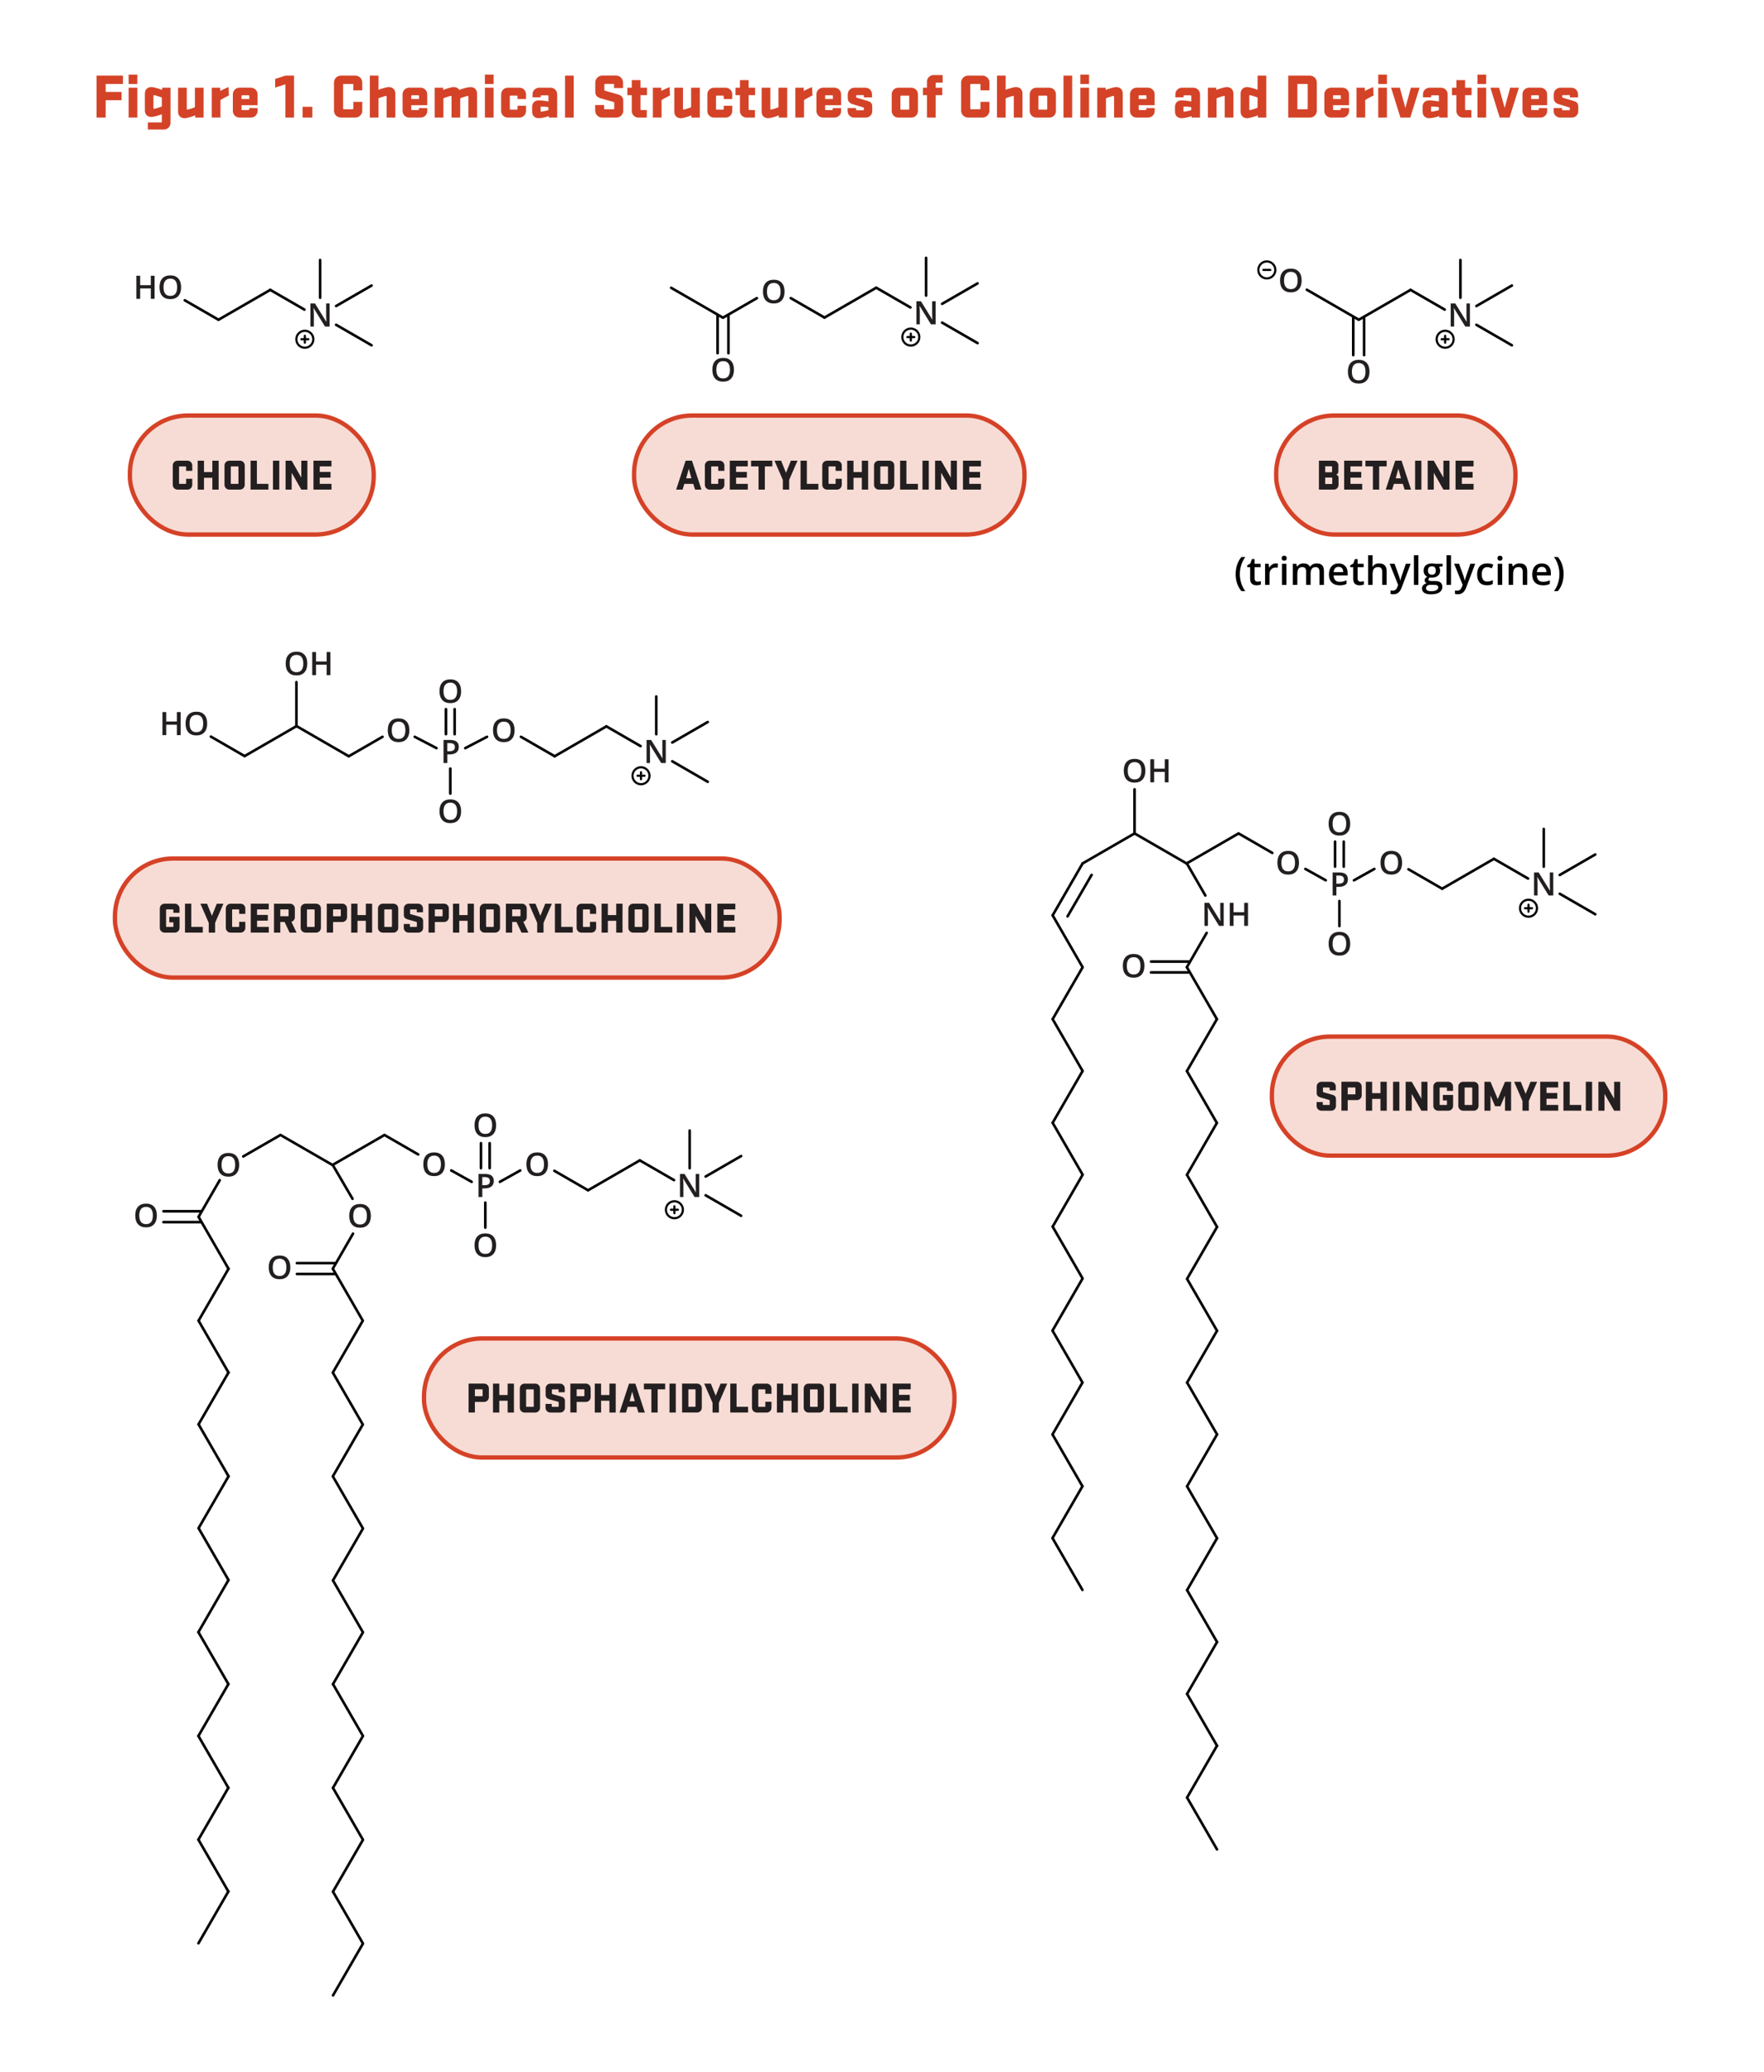 <?xml version="1.0" encoding="UTF-8"?><svg id="ac" xmlns="http://www.w3.org/2000/svg" width="11.28in" height="13.25in" viewBox="0 0 812 954"><defs><style>.nd{fill:#d44327;}.ne{fill:#231f20;}.nf{fill:#f7dcd5;stroke:#d54227;stroke-miterlimit:10;stroke-width:2px;}.ng{stroke-width:1.2px;}.ng,.nh{fill:none;stroke:#000;stroke-linecap:round;}.ni{isolation:isolate;}</style></defs><g id="ad"><g id="ae"><g id="af"><line id="ag" class="ng" x1="679.67" y1="149.57" x2="696" y2="159"/></g><g id="ah"><line id="ai" class="ng" x1="679.67" y1="140.92" x2="696" y2="131.49"/></g><g id="aj"><line id="ak" class="ng" x1="649.35" y1="133.49" x2="625.52" y2="147.24"/></g><g id="al"><line id="am" class="ng" x1="665.08" y1="142.57" x2="649.35" y2="133.49"/></g><g id="an"><line id="ao" class="ng" x1="672.3" y1="137.1" x2="672.3" y2="119.73"/></g><g id="ap"><line id="aq" class="ng" x1="622.97" y1="163.53" x2="622.97" y2="146.16"/></g><g id="ar"><line id="as" class="ng" x1="627.97" y1="163.53" x2="627.97" y2="146.16"/></g><g id="at"><line id="au" class="ng" x1="601.6" y1="133.42" x2="625.42" y2="147.18"/></g><g id="av"><line id="aw" class="ng" x1="433.67" y1="148.57" x2="450" y2="158"/></g><g id="ax"><line id="ay" class="ng" x1="433.67" y1="139.92" x2="450" y2="130.49"/></g><g id="az"><line id="ba" class="ng" x1="403.35" y1="132.49" x2="379.52" y2="146.24"/></g><g id="bb"><line id="bc" class="ng" x1="419.08" y1="141.57" x2="403.35" y2="132.49"/></g><g id="bd"><line id="be" class="ng" x1="426.3" y1="136.1" x2="426.3" y2="118.73"/></g><g id="bf"><line id="bg" class="ng" x1="330.3" y1="162.65" x2="330.3" y2="145.27"/></g><g id="bh"><line id="bi" class="ng" x1="335.3" y1="162.65" x2="335.3" y2="145.27"/></g><g id="bj"><line id="bk" class="ng" x1="379.52" y1="146.24" x2="364.01" y2="137.29"/></g><g id="bl"><line id="bm" class="ng" x1="332.88" y1="146.24" x2="348.39" y2="137.29"/></g><g id="bn"><line id="bo" class="ng" x1="308.93" y1="132.54" x2="332.75" y2="146.29"/></g><g id="bp"><line id="bq" class="ng" x1="154.67" y1="149.57" x2="171" y2="159"/></g><g id="br"><line id="bs" class="ng" x1="154.67" y1="140.92" x2="171" y2="131.49"/></g><g id="bt"><line id="bu" class="ng" x1="124.35" y1="133.49" x2="100.52" y2="147.24"/></g><g id="bv"><line id="bw" class="ng" x1="140.08" y1="142.57" x2="124.35" y2="133.49"/></g><g id="bx"><line id="by" class="ng" x1="147.3" y1="137.1" x2="147.3" y2="119.73"/></g><g id="bz"><line id="ca" class="ng" x1="100.52" y1="147.24" x2="85.01" y2="138.29"/></g><g id="cb"><line id="cc" class="ng" x1="279.11" y1="334.48" x2="255.29" y2="348.24"/></g><g id="cd"><line id="ce" class="ng" x1="294.84" y1="343.57" x2="279.11" y2="334.48"/></g><g id="cf"><line id="cg" class="ng" x1="255.29" y1="348.24" x2="239.77" y2="339.29"/></g><g id="ch"><line id="ci" class="ng" x1="214.14" y1="344.5" x2="224.15" y2="339.29"/></g><line id="cj" class="ng" x1="200.88" y1="344.5" x2="190.87" y2="339.29"/><g id="ck"><line id="cl" class="ng" x1="160.51" y1="348.24" x2="176.02" y2="339.29"/></g><g id="cm"><line id="cn" class="ng" x1="136.59" y1="334.44" x2="160.41" y2="348.2"/></g><g id="co"><line id="cp" class="ng" x1="136.44" y1="334.37" x2="112.61" y2="348.13"/></g><g id="cq"><line id="cr" class="ng" x1="112.52" y1="348.16" x2="97.01" y2="339.2"/></g><g id="cs"><line id="ct" class="ng" x1="136.4" y1="334.28" x2="136.4" y2="314.12"/></g><g id="cu"><line id="cv" class="ng" x1="207.24" y1="365.44" x2="207.24" y2="353.92"/></g><g id="cw"><line id="cx" class="ng" x1="205.24" y1="338.08" x2="205.24" y2="326.56"/></g><g id="cy"><line id="cz" class="ng" x1="209.24" y1="338.08" x2="209.24" y2="326.56"/></g><g id="da"><line id="db" class="ng" x1="309.43" y1="350.56" x2="325.76" y2="360"/></g><g id="dc"><line id="dd" class="ng" x1="309.43" y1="341.92" x2="325.76" y2="332.48"/></g><g id="de"><line id="df" class="ng" x1="302.07" y1="338.1" x2="302.07" y2="320.73"/></g><g id="dg"><line id="dh" class="ng" x1="105.12" y1="632.02" x2="91.36" y2="608.2"/></g><g id="di"><line id="dj" class="ng" x1="105.12" y1="584.29" x2="91.36" y2="608.12"/></g><g id="dk"><line id="dl" class="ng" x1="105.12" y1="679.76" x2="91.36" y2="655.93"/></g><g id="dm"><line id="dn" class="ng" x1="105.12" y1="632.03" x2="91.36" y2="655.86"/></g><g id="do"><line id="dp" class="ng" x1="105.12" y1="727.57" x2="91.37" y2="703.74"/></g><g id="dq"><line id="dr" class="ng" x1="105.12" y1="679.84" x2="91.37" y2="703.66"/></g><g id="ds"><line id="dt" class="ng" x1="105.04" y1="727.72" x2="91.29" y2="751.54"/></g><g id="du"><line id="dv" class="ng" x1="105.04" y1="775.45" x2="91.29" y2="751.62"/></g><g id="dw"><line id="dx" class="ng" x1="105.05" y1="823.26" x2="91.29" y2="799.43"/></g><g id="dy"><line id="dz" class="ng" x1="105.05" y1="775.53" x2="91.29" y2="799.35"/></g><g id="ea"><line id="eb" class="ng" x1="105.05" y1="870.99" x2="91.29" y2="847.17"/></g><g id="ec"><line id="ed" class="ng" x1="105.05" y1="823.26" x2="91.29" y2="847.09"/></g><g id="ee"><line id="ef" class="ng" x1="153.18" y1="632.02" x2="166.93" y2="608.2"/></g><g id="eg"><line id="eh" class="ng" x1="153.18" y1="584.29" x2="166.93" y2="608.12"/></g><g id="ei"><line id="ej" class="ng" x1="153.17" y1="679.83" x2="166.93" y2="656.01"/></g><g id="ek"><line id="el" class="ng" x1="153.17" y1="632.1" x2="166.93" y2="655.93"/></g><g id="em"><line id="en" class="ng" x1="153.25" y1="727.71" x2="167.01" y2="703.89"/></g><g id="eo"><line id="ep" class="ng" x1="153.25" y1="679.98" x2="167.01" y2="703.81"/></g><g id="eq"><line id="er" class="ng" x1="153.24" y1="775.52" x2="167" y2="751.69"/></g><g id="es"><line id="et" class="ng" x1="153.24" y1="727.79" x2="167" y2="751.62"/></g><g id="eu"><line id="ev" class="ng" x1="153.25" y1="823.26" x2="167" y2="799.43"/></g><g id="ew"><line id="ex" class="ng" x1="153.25" y1="775.53" x2="167" y2="799.35"/></g><g id="ey"><line id="ez" class="ng" x1="153.24" y1="871.06" x2="167" y2="847.24"/></g><g id="fa"><line id="fb" class="ng" x1="153.24" y1="823.33" x2="167" y2="847.16"/></g><g id="fc"><line id="fd" class="ng" x1="167" y1="894.93" x2="153.24" y2="871.11"/></g><g id="fe"><line id="ff" class="ng" x1="167.01" y1="895.01" x2="153.25" y2="918.84"/></g><g id="fg"><line id="fh" class="ng" x1="105.05" y1="871.02" x2="91.29" y2="894.85"/></g><g id="fi"><line id="fj" class="ng" x1="152.92" y1="536.41" x2="129.1" y2="522.66"/></g><g id="fk"><line id="fl" class="ng" x1="111.93" y1="532.52" x2="129.02" y2="522.66"/></g><g id="fm"><line id="fn" class="ng" x1="153.14" y1="584.22" x2="162.45" y2="568.08"/></g><g id="fo"><line id="fp" class="ng" x1="153.14" y1="536.49" x2="162.22" y2="552.02"/></g><g id="fq"><line id="fr" class="ng" x1="105.11" y1="584.22" x2="91.36" y2="560.39"/></g><g id="fs"><line id="ft" class="ng" x1="101.08" y1="543.47" x2="91.36" y2="560.31"/></g><g id="fu"><line id="fv" class="ng" x1="154" y1="586.65" x2="136.63" y2="586.65"/></g><g id="fw"><line id="fx" class="ng" x1="154" y1="581.65" x2="136.63" y2="581.65"/></g><g id="fy"><line id="fz" class="ng" x1="92.55" y1="562.77" x2="75.17" y2="562.77"/></g><g id="ga"><line id="gb" class="ng" x1="92.55" y1="557.77" x2="75.17" y2="557.77"/></g><g id="gc"><line id="gd" class="ng" x1="324.81" y1="550.42" x2="341.14" y2="559.85"/></g><g id="ge"><line id="gf" class="ng" x1="324.81" y1="541.77" x2="341.14" y2="532.34"/></g><g id="gg"><line id="gh" class="ng" x1="294.49" y1="534.34" x2="270.67" y2="548.1"/></g><g id="gi"><line id="gj" class="ng" x1="310.23" y1="543.42" x2="294.49" y2="534.34"/></g><g id="gk"><line id="gl" class="ng" x1="317.45" y1="537.96" x2="317.45" y2="520.58"/></g><g id="gm"><line id="gn" class="ng" x1="270.67" y1="548.1" x2="255.16" y2="539.14"/></g><line id="go" class="ng" x1="217.08" y1="544.22" x2="207.69" y2="538.98"/><g id="gp"><line id="gq" class="ng" x1="176.95" y1="522.65" x2="192.46" y2="531.61"/></g><g id="gr"><line id="gs" class="ng" x1="153.03" y1="536.45" x2="176.85" y2="522.7"/></g><g id="gt"><line id="gu" class="ng" x1="223.36" y1="565.3" x2="223.36" y2="553.78"/></g><g id="gv"><line id="gw" class="ng" x1="221.36" y1="537.93" x2="221.36" y2="526.41"/></g><g id="gx"><line id="gy" class="ng" x1="225.36" y1="537.93" x2="225.36" y2="526.41"/></g><line id="gz" class="ng" x1="230.07" y1="544.22" x2="239.45" y2="538.98"/><g id="ha"><line id="hb" class="ng" x1="546.41" y1="493.17" x2="560.17" y2="469.34"/></g><g id="hc"><line id="hd" class="ng" x1="546.41" y1="445.44" x2="560.17" y2="469.26"/></g><g id="he"><line id="hf" class="ng" x1="546.4" y1="540.98" x2="560.16" y2="517.15"/></g><g id="hg"><line id="hh" class="ng" x1="546.4" y1="493.25" x2="560.16" y2="517.07"/></g><g id="hi"><line id="hj" class="ng" x1="546.48" y1="588.86" x2="560.24" y2="565.03"/></g><g id="hk"><line id="hl" class="ng" x1="546.48" y1="541.13" x2="560.24" y2="564.95"/></g><g id="hm"><line id="hn" class="ng" x1="546.47" y1="636.66" x2="560.23" y2="612.84"/></g><g id="ho"><line id="hp" class="ng" x1="546.47" y1="588.94" x2="560.23" y2="612.76"/></g><g id="hq"><line id="hr" class="ng" x1="546.48" y1="684.4" x2="560.24" y2="660.58"/></g><g id="hs"><line id="ht" class="ng" x1="546.48" y1="636.67" x2="560.24" y2="660.5"/></g><g id="hu"><line id="hv" class="ng" x1="546.47" y1="732.21" x2="560.23" y2="708.38"/></g><g id="hw"><line id="hx" class="ng" x1="546.47" y1="684.48" x2="560.23" y2="708.3"/></g><g id="hy"><line id="hz" class="ng" x1="560.23" y1="756.08" x2="546.47" y2="732.25"/></g><g id="ia"><line id="ib" class="ng" x1="560.24" y1="803.88" x2="546.48" y2="780.06"/></g><g id="ic"><line id="id" class="ng" x1="560.24" y1="756.16" x2="546.48" y2="779.98"/></g><g id="ie"><line id="if" class="ng" x1="560.23" y1="851.62" x2="546.48" y2="827.8"/></g><g id="ig"><line id="ih" class="ng" x1="560.23" y1="803.89" x2="546.48" y2="827.72"/></g><g id="ii"><line id="ij" class="ng" x1="498.34" y1="445.36" x2="484.59" y2="421.54"/></g><g id="ik"><line id="il" class="ng" x1="498.34" y1="397.63" x2="484.59" y2="421.46"/></g><g id="im"><line id="in" class="ng" x1="498.35" y1="493.17" x2="484.59" y2="469.34"/></g><g id="io"><line id="ip" class="ng" x1="498.35" y1="445.44" x2="484.59" y2="469.26"/></g><g id="iq"><line id="ir" class="ng" x1="498.35" y1="540.9" x2="484.59" y2="517.08"/></g><g id="is"><line id="it" class="ng" x1="498.35" y1="493.18" x2="484.59" y2="517"/></g><g id="iu"><line id="iv" class="ng" x1="498.35" y1="588.71" x2="484.6" y2="564.89"/></g><g id="iw"><line id="ix" class="ng" x1="498.35" y1="540.98" x2="484.6" y2="564.81"/></g><g id="iy"><line id="iz" class="ng" x1="498.27" y1="588.86" x2="484.52" y2="612.69"/></g><g id="ja"><line id="jb" class="ng" x1="498.27" y1="636.59" x2="484.52" y2="612.77"/></g><g id="jc"><line id="jd" class="ng" x1="498.28" y1="684.4" x2="484.52" y2="660.58"/></g><g id="je"><line id="jf" class="ng" x1="498.28" y1="636.67" x2="484.52" y2="660.5"/></g><g id="jg"><line id="jh" class="ng" x1="498.28" y1="732.14" x2="484.52" y2="708.31"/></g><g id="ji"><line id="jj" class="ng" x1="498.28" y1="684.41" x2="484.52" y2="708.23"/></g><g id="jk"><line id="jl" class="ng" x1="502.5" y1="402.88" x2="491.43" y2="421.97"/></g><g id="jm"><line id="jn" class="ng" x1="570.18" y1="383.8" x2="585.69" y2="392.76"/></g><g id="jo"><line id="jp" class="ng" x1="546.26" y1="397.6" x2="570.08" y2="383.84"/></g><g id="jq"><line id="jr" class="ng" x1="546.15" y1="397.56" x2="522.33" y2="383.8"/></g><g id="js"><line id="jt" class="ng" x1="522.27" y1="383.64" x2="522.27" y2="363.48"/></g><g id="ju"><line id="jv" class="ng" x1="498.42" y1="397.56" x2="522.25" y2="383.8"/></g><g id="jw"><line id="jx" class="ng" x1="546.37" y1="445.36" x2="555.47" y2="429.6"/></g><g id="jy"><line id="jz" class="ng" x1="546.37" y1="397.63" x2="554.87" y2="412.36"/></g><g id="ka"><line id="kb" class="ng" x1="547.23" y1="447.79" x2="529.86" y2="447.79"/></g><g id="kc"><line id="kd" class="ng" x1="547.23" y1="442.79" x2="529.86" y2="442.79"/></g><g id="ke"><line id="kf" class="ng" x1="718.04" y1="411.56" x2="734.38" y2="421"/></g><g id="kg"><line id="kh" class="ng" x1="718.04" y1="402.92" x2="734.38" y2="393.48"/></g><g id="ki"><line id="kj" class="ng" x1="687.73" y1="395.48" x2="663.9" y2="409.24"/></g><g id="kk"><line id="kl" class="ng" x1="703.46" y1="404.57" x2="687.73" y2="395.48"/></g><g id="km"><line id="kn" class="ng" x1="710.68" y1="399.1" x2="710.68" y2="381.73"/></g><g id="ko"><line id="kp" class="ng" x1="663.9" y1="409.24" x2="648.39" y2="400.29"/></g><line id="kq" class="ng" x1="610.31" y1="405.37" x2="600.93" y2="400.13"/><g id="kr"><line id="ks" class="ng" x1="616.6" y1="426.44" x2="616.6" y2="414.92"/></g><g id="kt"><line id="ku" class="ng" x1="614.6" y1="399.08" x2="614.6" y2="387.56"/></g><g id="kv"><line id="kw" class="ng" x1="618.6" y1="399.08" x2="618.6" y2="387.56"/></g><line id="kx" class="ng" x1="623.3" y1="405.37" x2="632.68" y2="400.13"/></g><g id="ky"><g id="kz" class="ni"><path class="ne" d="m676.68,150.36h-2.13l-5.22-8.46h-.06l.04.47c.07.9.1,1.72.1,2.47v5.52h-1.58v-10.62h2.11l5.21,8.42h.04c0-.11-.03-.52-.06-1.22s-.04-1.25-.04-1.64v-5.56h1.59v10.62Z"/></g><circle id="la" class="nh" cx="665.27" cy="156.22" r="3.91"/><line id="lb" class="nh" x1="663.68" y1="156.22" x2="666.87" y2="156.22"/><line id="lc" class="nh" x1="665.27" y1="154.62" x2="665.27" y2="157.82"/><g id="ld" class="ni"><path class="ne" d="m630.45,171.16c0,1.73-.43,3.07-1.3,4.03s-2.09,1.44-3.67,1.44-2.83-.48-3.69-1.43c-.86-.95-1.29-2.3-1.29-4.06s.43-3.1,1.3-4.04,2.1-1.41,3.7-1.41,2.8.48,3.66,1.43c.86.95,1.29,2.3,1.29,4.03Zm-8.11,0c0,1.31.26,2.3.79,2.97.53.68,1.31,1.01,2.35,1.01s1.81-.33,2.34-1c.53-.67.79-1.66.79-2.99s-.26-2.29-.78-2.96c-.52-.67-1.3-1.01-2.33-1.01s-1.83.34-2.36,1.01c-.53.67-.79,1.66-.79,2.96Z"/></g><g id="le" class="ni"><path class="ne" d="m599.21,129.16c0,1.73-.43,3.07-1.3,4.03s-2.09,1.44-3.67,1.44-2.83-.48-3.69-1.43c-.86-.95-1.29-2.3-1.29-4.06s.43-3.1,1.3-4.04,2.1-1.41,3.7-1.41,2.8.48,3.66,1.43c.86.95,1.29,2.3,1.29,4.03Zm-8.11,0c0,1.31.26,2.3.79,2.97.53.68,1.31,1.01,2.35,1.01s1.81-.33,2.34-1c.53-.67.79-1.66.79-2.99s-.26-2.29-.78-2.96c-.52-.67-1.3-1.01-2.33-1.01s-1.83.34-2.36,1.01c-.53.67-.79,1.66-.79,2.96Z"/></g><circle id="lf" class="nh" cx="583.18" cy="124.3" r="3.91"/><line id="lg" class="nh" x1="581.58" y1="124.3" x2="584.77" y2="124.3"/><g id="lh" class="ni"><path class="ne" d="m430.68,149.36h-2.13l-5.22-8.46h-.06l.04.47c.07.9.1,1.72.1,2.47v5.52h-1.58v-10.62h2.11l5.21,8.42h.04c0-.11-.03-.52-.06-1.22s-.04-1.25-.04-1.64v-5.56h1.59v10.62Z"/></g><circle id="li" class="nh" cx="419.27" cy="155.22" r="3.91"/><line id="lj" class="nh" x1="417.68" y1="155.22" x2="420.87" y2="155.22"/><line id="lk" class="nh" x1="419.27" y1="153.62" x2="419.27" y2="156.82"/><g id="ll" class="ni"><path class="ne" d="m361.14,134.28c0,1.73-.43,3.07-1.3,4.03-.86.96-2.09,1.44-3.67,1.44s-2.83-.48-3.69-1.43-1.29-2.3-1.29-4.06.43-3.1,1.3-4.04c.86-.94,2.1-1.41,3.7-1.41s2.8.48,3.66,1.43c.86.95,1.29,2.3,1.29,4.03Zm-8.11,0c0,1.31.26,2.3.79,2.97.53.68,1.31,1.01,2.35,1.01s1.81-.33,2.34-1c.53-.67.79-1.66.79-2.99s-.26-2.29-.78-2.96c-.52-.67-1.3-1.01-2.33-1.01s-1.83.34-2.36,1.01c-.53.67-.8,1.66-.8,2.96Z"/></g><g id="lm" class="ni"><path class="ne" d="m337.84,170.28c0,1.73-.43,3.07-1.3,4.03-.86.96-2.09,1.44-3.67,1.44s-2.83-.48-3.69-1.43-1.29-2.3-1.29-4.06.43-3.1,1.3-4.04c.86-.94,2.1-1.41,3.7-1.41s2.8.48,3.66,1.43c.86.95,1.29,2.3,1.29,4.03Zm-8.11,0c0,1.31.26,2.3.79,2.97.53.68,1.31,1.01,2.35,1.01s1.81-.33,2.34-1c.53-.67.79-1.66.79-2.99s-.26-2.29-.78-2.96c-.52-.67-1.3-1.01-2.33-1.01s-1.83.34-2.36,1.01c-.53.67-.8,1.66-.8,2.96Z"/></g><g id="ln" class="ni"><path class="ne" d="m151.68,150.36h-2.13l-5.22-8.46h-.06l.04.47c.07.9.1,1.72.1,2.47v5.52h-1.58v-10.62h2.11l5.21,8.42h.04c0-.11-.03-.52-.06-1.22-.03-.7-.04-1.25-.04-1.64v-5.56h1.59v10.62Z"/></g><circle id="lo" class="nh" cx="140.27" cy="156.22" r="3.91"/><line id="lp" class="nh" x1="138.68" y1="156.22" x2="141.87" y2="156.22"/><line id="lq" class="nh" x1="140.27" y1="154.62" x2="140.27" y2="157.82"/><g id="lr" class="ni"><path class="ne" d="m71.09,137.6h-1.74v-4.79h-4.9v4.79h-1.74v-10.62h1.74v4.34h4.9v-4.34h1.74v10.62Z"/><path class="ne" d="m83.31,132.28c0,1.73-.43,3.07-1.3,4.03-.86.96-2.09,1.44-3.67,1.44s-2.83-.48-3.69-1.43-1.29-2.3-1.29-4.06.43-3.1,1.3-4.04c.86-.94,2.1-1.41,3.7-1.41s2.8.48,3.66,1.43c.86.95,1.29,2.3,1.29,4.03Zm-8.11,0c0,1.31.26,2.3.79,2.97.53.68,1.31,1.01,2.35,1.01s1.81-.33,2.34-1c.53-.67.79-1.66.79-2.99s-.26-2.29-.78-2.96c-.52-.67-1.3-1.01-2.33-1.01s-1.83.34-2.36,1.01c-.53.67-.8,1.66-.8,2.96Z"/></g><g id="ls" class="ni"><path class="ne" d="m306.45,351.36h-2.13l-5.22-8.46h-.06l.04.47c.07.9.1,1.72.1,2.47v5.52h-1.58v-10.62h2.11l5.21,8.42h.04c0-.11-.03-.52-.06-1.22-.03-.7-.04-1.25-.04-1.64v-5.56h1.59v10.62Z"/></g><circle id="lt" class="nh" cx="295.04" cy="357.22" r="3.91"/><line id="lu" class="nh" x1="293.44" y1="357.22" x2="296.64" y2="357.22"/><line id="lv" class="nh" x1="295.04" y1="355.62" x2="295.04" y2="358.82"/><g id="lw" class="ni"><path class="ne" d="m236.85,336.28c0,1.73-.43,3.07-1.3,4.03-.86.96-2.09,1.44-3.67,1.44s-2.83-.48-3.69-1.43-1.29-2.3-1.29-4.06.43-3.1,1.3-4.04c.86-.94,2.1-1.41,3.7-1.41s2.8.48,3.66,1.43c.86.95,1.29,2.3,1.29,4.03Zm-8.11,0c0,1.31.26,2.3.79,2.97.53.68,1.31,1.01,2.35,1.01s1.81-.33,2.34-1c.53-.67.79-1.66.79-2.99s-.26-2.29-.78-2.96c-.52-.67-1.3-1.01-2.33-1.01s-1.83.34-2.36,1.01c-.53.67-.8,1.66-.8,2.96Z"/></g><g id="lx" class="ni"><path class="ne" d="m212.22,373.58c0,1.73-.43,3.07-1.3,4.03-.86.96-2.09,1.44-3.67,1.44s-2.83-.48-3.69-1.43-1.29-2.3-1.29-4.06.43-3.1,1.3-4.04c.86-.94,2.1-1.41,3.7-1.41s2.8.48,3.66,1.43c.86.95,1.29,2.3,1.29,4.03Zm-8.11,0c0,1.31.26,2.3.79,2.97.53.68,1.31,1.01,2.35,1.01s1.81-.33,2.34-1c.53-.67.79-1.66.79-2.99s-.26-2.29-.78-2.96c-.52-.67-1.3-1.01-2.33-1.01s-1.83.34-2.36,1.01c-.53.67-.8,1.66-.8,2.96Z"/></g><g id="ly" class="ni"><path class="ne" d="m212.22,318.31c0,1.73-.43,3.07-1.3,4.03-.86.96-2.09,1.44-3.67,1.44s-2.83-.48-3.69-1.43-1.29-2.3-1.29-4.06.43-3.1,1.3-4.04c.86-.94,2.1-1.41,3.7-1.41s2.8.48,3.66,1.43c.86.95,1.29,2.3,1.29,4.03Zm-8.11,0c0,1.31.26,2.3.79,2.97.53.68,1.31,1.01,2.35,1.01s1.81-.33,2.34-1c.53-.67.79-1.66.79-2.99s-.26-2.29-.78-2.96c-.52-.67-1.3-1.01-2.33-1.01s-1.83.34-2.36,1.01c-.53.67-.8,1.66-.8,2.96Z"/></g><g id="lz" class="ni"><path class="ne" d="m188.4,336.28c0,1.73-.43,3.07-1.3,4.03-.86.96-2.09,1.44-3.67,1.44s-2.83-.48-3.69-1.43-1.29-2.3-1.29-4.06.43-3.1,1.3-4.04c.86-.94,2.1-1.41,3.7-1.41s2.8.48,3.66,1.43c.86.95,1.29,2.3,1.29,4.03Zm-8.11,0c0,1.31.26,2.3.79,2.97.53.68,1.31,1.01,2.35,1.01s1.81-.33,2.34-1c.53-.67.79-1.66.79-2.99s-.26-2.29-.78-2.96c-.52-.67-1.3-1.01-2.33-1.01s-1.83.34-2.36,1.01c-.53.67-.8,1.66-.8,2.96Z"/></g><g id="ma" class="ni"><path class="ne" d="m141.4,305.56c0,1.73-.43,3.07-1.3,4.03-.86.96-2.09,1.44-3.67,1.44s-2.83-.48-3.69-1.43-1.29-2.3-1.29-4.06.43-3.1,1.3-4.04c.86-.94,2.1-1.41,3.7-1.41s2.8.48,3.66,1.43c.86.95,1.29,2.3,1.29,4.03Zm-8.11,0c0,1.31.26,2.3.79,2.97.53.68,1.31,1.01,2.35,1.01s1.81-.33,2.34-1c.53-.67.79-1.66.79-2.99s-.26-2.29-.78-2.96c-.52-.67-1.3-1.01-2.33-1.01s-1.83.34-2.36,1.01c-.53.67-.8,1.66-.8,2.96Z"/><path class="ne" d="m152.05,310.88h-1.74v-4.79h-4.9v4.79h-1.74v-10.62h1.74v4.34h4.9v-4.34h1.74v10.62Z"/></g><g id="mb" class="ni"><path class="ne" d="m211.15,343.95c0,1.11-.36,1.96-1.09,2.55s-1.76.89-3.1.89h-1.1v3.97h-1.74v-10.62h3.06c1.33,0,2.32.27,2.98.81.66.54.99,1.34.99,2.4Zm-5.3,1.98h.92c.89,0,1.54-.15,1.96-.46.42-.31.62-.79.62-1.45,0-.61-.19-1.07-.56-1.37-.37-.3-.95-.45-1.74-.45h-1.21v3.73Z"/></g><g id="mc" class="ni"><path class="ne" d="m83.09,338.52h-1.74v-4.79h-4.9v4.79h-1.74v-10.62h1.74v4.34h4.9v-4.34h1.74v10.62Z"/><path class="ne" d="m95.31,333.19c0,1.73-.43,3.07-1.3,4.03-.86.96-2.09,1.44-3.67,1.44s-2.83-.48-3.69-1.43-1.29-2.3-1.29-4.06.43-3.1,1.3-4.04c.86-.94,2.1-1.41,3.7-1.41s2.8.48,3.66,1.43c.86.95,1.29,2.3,1.29,4.03Zm-8.11,0c0,1.31.26,2.3.79,2.97.53.68,1.31,1.01,2.35,1.01s1.81-.33,2.34-1c.53-.67.79-1.66.79-2.99s-.26-2.29-.78-2.96c-.52-.67-1.3-1.01-2.33-1.01s-1.83.34-2.36,1.01c-.53.67-.8,1.66-.8,2.96Z"/></g><g id="md" class="ni"><path class="ne" d="m321.83,551.21h-2.13l-5.22-8.46h-.06l.04.47c.07.9.1,1.72.1,2.47v5.52h-1.58v-10.62h2.11l5.21,8.42h.04c0-.11-.03-.52-.06-1.22-.03-.7-.04-1.25-.04-1.64v-5.56h1.59v10.62Z"/></g><circle id="me" class="nh" cx="310.42" cy="557.07" r="3.91"/><line id="mf" class="nh" x1="308.82" y1="557.07" x2="312.02" y2="557.07"/><line id="mg" class="nh" x1="310.42" y1="555.48" x2="310.42" y2="558.67"/><g id="mh" class="ni"><path class="ne" d="m252.23,536.13c0,1.73-.43,3.07-1.3,4.03-.86.96-2.09,1.44-3.67,1.44s-2.83-.48-3.69-1.43-1.29-2.3-1.29-4.06.43-3.1,1.3-4.04c.86-.94,2.1-1.41,3.7-1.41s2.8.48,3.66,1.43c.86.95,1.29,2.3,1.29,4.03Zm-8.11,0c0,1.31.26,2.3.79,2.97.53.68,1.31,1.01,2.35,1.01s1.81-.33,2.34-1c.53-.67.79-1.66.79-2.99s-.26-2.29-.78-2.96c-.52-.67-1.3-1.01-2.33-1.01s-1.83.34-2.36,1.01c-.53.67-.8,1.66-.8,2.96Z"/></g><g id="mi" class="ni"><path class="ne" d="m228.34,573.43c0,1.73-.43,3.07-1.3,4.03-.86.96-2.09,1.44-3.67,1.44s-2.83-.48-3.69-1.43-1.29-2.3-1.29-4.06.43-3.1,1.3-4.04c.86-.94,2.1-1.41,3.7-1.41s2.8.48,3.66,1.43c.86.95,1.29,2.3,1.29,4.03Zm-8.11,0c0,1.31.26,2.3.79,2.97.53.68,1.31,1.01,2.35,1.01s1.81-.33,2.34-1c.53-.67.79-1.66.79-2.99s-.26-2.29-.78-2.96c-.52-.67-1.3-1.01-2.33-1.01s-1.83.34-2.36,1.01c-.53.67-.8,1.66-.8,2.96Z"/></g><g id="mj" class="ni"><path class="ne" d="m228.34,518.17c0,1.73-.43,3.07-1.3,4.03-.86.96-2.09,1.44-3.67,1.44s-2.83-.48-3.69-1.43-1.29-2.3-1.29-4.06.43-3.1,1.3-4.04c.86-.94,2.1-1.41,3.7-1.41s2.8.48,3.66,1.43c.86.95,1.29,2.3,1.29,4.03Zm-8.11,0c0,1.31.26,2.3.79,2.97.53.68,1.31,1.01,2.35,1.01s1.81-.33,2.34-1c.53-.67.79-1.66.79-2.99s-.26-2.29-.78-2.96c-.52-.67-1.3-1.01-2.33-1.01s-1.83.34-2.36,1.01c-.53.67-.8,1.66-.8,2.96Z"/></g><g id="mk" class="ni"><path class="ne" d="m227.27,543.8c0,1.11-.36,1.96-1.09,2.55s-1.76.89-3.1.89h-1.1v3.97h-1.74v-10.62h3.06c1.33,0,2.32.27,2.98.81.66.54.99,1.34.99,2.4Zm-5.3,1.98h.92c.89,0,1.54-.15,1.96-.46.42-.31.62-.79.62-1.45,0-.61-.19-1.07-.56-1.37-.37-.3-.95-.45-1.74-.45h-1.21v3.73Z"/></g><g id="ml" class="ni"><path class="ne" d="m170.67,559.88c0,1.73-.43,3.07-1.3,4.03-.86.96-2.09,1.44-3.67,1.44s-2.83-.48-3.69-1.43-1.29-2.3-1.29-4.06.43-3.1,1.3-4.04c.86-.94,2.1-1.41,3.7-1.41s2.8.48,3.66,1.43c.86.95,1.29,2.3,1.29,4.03Zm-8.11,0c0,1.31.26,2.3.79,2.97.53.68,1.31,1.01,2.35,1.01s1.81-.33,2.34-1c.53-.67.79-1.66.79-2.99s-.26-2.29-.78-2.96c-.52-.67-1.3-1.01-2.33-1.01s-1.83.34-2.36,1.01c-.53.67-.8,1.66-.8,2.96Z"/></g><g id="mm" class="ni"><path class="ne" d="m204.76,536.13c0,1.73-.43,3.07-1.3,4.03-.86.96-2.09,1.44-3.67,1.44s-2.83-.48-3.69-1.43-1.29-2.3-1.29-4.06.43-3.1,1.3-4.04c.86-.94,2.1-1.41,3.7-1.41s2.8.48,3.66,1.43c.86.95,1.29,2.3,1.29,4.03Zm-8.11,0c0,1.31.26,2.3.79,2.97.53.68,1.31,1.01,2.35,1.01s1.81-.33,2.34-1c.53-.67.79-1.66.79-2.99s-.26-2.29-.78-2.96c-.52-.67-1.3-1.01-2.33-1.01s-1.83.34-2.36,1.01c-.53.67-.8,1.66-.8,2.96Z"/></g><g id="mn" class="ni"><path class="ne" d="m133.6,583.6c0,1.73-.43,3.07-1.3,4.03-.86.96-2.09,1.44-3.67,1.44s-2.83-.48-3.69-1.43-1.29-2.3-1.29-4.06.43-3.1,1.3-4.04c.86-.94,2.1-1.41,3.7-1.41s2.8.48,3.66,1.43c.86.95,1.29,2.3,1.29,4.03Zm-8.11,0c0,1.31.26,2.3.79,2.97.53.68,1.31,1.01,2.35,1.01s1.81-.33,2.34-1c.53-.67.79-1.66.79-2.99s-.26-2.29-.78-2.96c-.52-.67-1.3-1.01-2.33-1.01s-1.83.34-2.36,1.01c-.53.67-.8,1.66-.8,2.96Z"/></g><g id="mo" class="ni"><path class="ne" d="m110.04,536.38c0,1.73-.43,3.07-1.3,4.03-.86.96-2.09,1.44-3.67,1.44s-2.83-.48-3.69-1.43-1.29-2.3-1.29-4.06.43-3.1,1.3-4.04c.86-.94,2.1-1.41,3.7-1.41s2.8.48,3.66,1.43c.86.95,1.29,2.3,1.29,4.03Zm-8.11,0c0,1.31.26,2.3.79,2.97.53.68,1.31,1.01,2.35,1.01s1.81-.33,2.34-1c.53-.67.79-1.66.79-2.99s-.26-2.29-.78-2.96c-.52-.67-1.3-1.01-2.33-1.01s-1.83.34-2.36,1.01c-.53.67-.8,1.66-.8,2.96Z"/></g><g id="mp" class="ni"><path class="ne" d="m72.14,559.72c0,1.73-.43,3.07-1.3,4.03-.86.96-2.09,1.44-3.67,1.44s-2.83-.48-3.69-1.43c-.86-.95-1.29-2.3-1.29-4.06s.43-3.1,1.3-4.04c.86-.94,2.1-1.41,3.7-1.41s2.8.48,3.66,1.43c.86.96,1.29,2.3,1.29,4.03Zm-8.11,0c0,1.31.26,2.3.79,2.97s1.31,1.01,2.35,1.01,1.81-.33,2.34-1c.53-.67.79-1.66.79-2.99s-.26-2.29-.78-2.96c-.52-.67-1.3-1.01-2.33-1.01s-1.83.34-2.36,1.01-.8,1.66-.8,2.96Z"/></g><g id="mq" class="ni"><path class="ne" d="m715.06,412.36h-2.13l-5.22-8.46h-.06l.04.47c.07.9.1,1.72.1,2.47v5.52h-1.58v-10.62h2.11l5.21,8.42h.04c0-.11-.03-.52-.06-1.22-.03-.7-.04-1.25-.04-1.64v-5.56h1.59v10.62Z"/></g><circle id="mr" class="nh" cx="703.65" cy="418.22" r="3.91"/><line id="ms" class="nh" x1="702.05" y1="418.22" x2="705.25" y2="418.22"/><line id="mt" class="nh" x1="703.65" y1="416.62" x2="703.65" y2="419.82"/><g id="mu" class="ni"><path class="ne" d="m645.46,397.28c0,1.73-.43,3.07-1.3,4.03s-2.09,1.44-3.67,1.44-2.83-.48-3.69-1.43c-.86-.95-1.29-2.3-1.29-4.06s.43-3.1,1.3-4.04,2.1-1.41,3.7-1.41,2.8.48,3.66,1.43c.86.95,1.29,2.3,1.29,4.03Zm-8.11,0c0,1.31.26,2.3.79,2.97.53.68,1.31,1.01,2.35,1.01s1.81-.33,2.34-1c.53-.67.79-1.66.79-2.99s-.26-2.29-.78-2.96c-.52-.67-1.3-1.01-2.33-1.01s-1.83.34-2.36,1.01c-.53.67-.79,1.66-.79,2.96Z"/></g><g id="mv" class="ni"><path class="ne" d="m621.57,434.58c0,1.73-.43,3.07-1.3,4.03-.86.96-2.09,1.44-3.67,1.44s-2.83-.48-3.69-1.43c-.86-.95-1.29-2.3-1.29-4.06s.43-3.1,1.3-4.04c.87-.94,2.1-1.41,3.7-1.41s2.8.48,3.66,1.43,1.29,2.3,1.29,4.03Zm-8.11,0c0,1.31.26,2.3.79,2.97.53.68,1.31,1.01,2.35,1.01s1.81-.33,2.34-1c.53-.67.79-1.66.79-2.99s-.26-2.29-.78-2.96c-.52-.67-1.3-1.01-2.33-1.01s-1.83.34-2.36,1.01c-.53.67-.8,1.66-.8,2.96Z"/></g><g id="mw" class="ni"><path class="ne" d="m621.57,379.31c0,1.73-.43,3.07-1.3,4.03-.86.96-2.09,1.44-3.67,1.44s-2.83-.48-3.69-1.43c-.86-.95-1.29-2.3-1.29-4.06s.43-3.1,1.3-4.04c.87-.94,2.1-1.41,3.7-1.41s2.8.48,3.66,1.43,1.29,2.3,1.29,4.03Zm-8.11,0c0,1.31.26,2.3.79,2.97.53.68,1.31,1.01,2.35,1.01s1.81-.33,2.34-1c.53-.67.79-1.66.79-2.99s-.26-2.29-.78-2.96c-.52-.67-1.3-1.01-2.33-1.01s-1.83.34-2.36,1.01c-.53.67-.8,1.66-.8,2.96Z"/></g><g id="mx" class="ni"><path class="ne" d="m620.5,404.95c0,1.11-.36,1.96-1.09,2.55s-1.76.89-3.1.89h-1.1v3.97h-1.74v-10.62h3.06c1.33,0,2.32.27,2.98.81.66.54.99,1.34.99,2.4Zm-5.3,1.98h.92c.89,0,1.54-.15,1.96-.46.42-.31.62-.79.62-1.45,0-.61-.19-1.07-.56-1.37-.37-.3-.95-.45-1.74-.45h-1.21v3.73Z"/></g><g id="my" class="ni"><path class="ne" d="m563.32,426.35h-2.13l-5.22-8.46h-.06l.04.47c.07.9.1,1.72.1,2.47v5.52h-1.58v-10.62h2.11l5.21,8.42h.04c0-.11-.03-.52-.06-1.22s-.04-1.25-.04-1.64v-5.56h1.59v10.62Z"/><path class="ne" d="m574.5,426.35h-1.74v-4.79h-4.9v4.79h-1.74v-10.62h1.74v4.34h4.9v-4.34h1.74v10.62Z"/></g><g id="mz" class="ni"><path class="ne" d="m597.99,397.28c0,1.73-.43,3.07-1.3,4.03s-2.09,1.44-3.67,1.44-2.83-.48-3.69-1.43c-.86-.95-1.29-2.3-1.29-4.06s.43-3.1,1.3-4.04,2.1-1.41,3.7-1.41,2.8.48,3.66,1.43c.86.95,1.29,2.3,1.29,4.03Zm-8.11,0c0,1.31.26,2.3.79,2.97.53.68,1.31,1.01,2.35,1.01s1.81-.33,2.34-1c.53-.67.79-1.66.79-2.99s-.26-2.29-.78-2.96c-.52-.67-1.3-1.01-2.33-1.01s-1.83.34-2.36,1.01c-.53.67-.79,1.66-.79,2.96Z"/></g><g id="na" class="ni"><path class="ne" d="m526.83,444.75c0,1.73-.43,3.07-1.3,4.03-.86.96-2.09,1.44-3.67,1.44s-2.83-.48-3.69-1.43c-.86-.95-1.29-2.3-1.29-4.06s.43-3.1,1.3-4.04c.87-.94,2.1-1.41,3.7-1.41s2.8.48,3.66,1.43,1.29,2.3,1.29,4.03Zm-8.11,0c0,1.31.26,2.3.79,2.97.53.68,1.31,1.01,2.35,1.01s1.81-.33,2.34-1c.53-.67.79-1.66.79-2.99s-.26-2.29-.78-2.96c-.52-.67-1.3-1.01-2.33-1.01s-1.83.34-2.36,1.01c-.53.67-.8,1.66-.8,2.96Z"/></g><g id="nb" class="ni"><path class="ne" d="m527.26,354.92c0,1.73-.43,3.07-1.3,4.03-.86.96-2.09,1.44-3.67,1.44s-2.83-.48-3.69-1.43c-.86-.95-1.29-2.3-1.29-4.06s.43-3.1,1.3-4.04c.87-.94,2.1-1.41,3.7-1.41s2.8.48,3.66,1.43,1.29,2.3,1.29,4.03Zm-8.11,0c0,1.31.26,2.3.79,2.97.53.68,1.31,1.01,2.35,1.01s1.81-.33,2.34-1c.53-.67.79-1.66.79-2.99s-.26-2.29-.78-2.96c-.52-.67-1.3-1.01-2.33-1.01s-1.83.34-2.36,1.01c-.53.67-.8,1.66-.8,2.96Z"/><path class="ne" d="m537.92,360.24h-1.74v-4.79h-4.9v4.79h-1.74v-10.62h1.74v4.34h4.9v-4.34h1.74v10.62Z"/></g></g></g><g id="nc"><rect class="nf" x="59.73" y="191.34" width="112.24" height="54.81" rx="26.77" ry="26.77"/><path class="ne" d="m88.44,220.48v2.78c0,1.22-.98,2.2-2.2,2.2h-4.58c-1.22,0-2.2-.98-2.2-2.2v-8.92c0-1.22.98-2.2,2.2-2.2h4.58c1.22,0,2.2.98,2.2,2.2v2.48h-2.84v-1.84c0-.12-.08-.2-.2-.2h-2.84c-.12,0-.2.08-.2.2v7.64c0,.12.08.2.2.2h2.84c.12,0,.2-.08.2-.2v-2.14h2.84Z"/><path class="ne" d="m97.68,220.02h-3.84v5.44h-2.9v-13.32h2.9v5.24h3.84v-5.24h2.9v13.32h-2.9v-5.44Z"/><path class="ne" d="m110.4,225.46h-4.92c-1.22,0-2.2-.98-2.2-2.2v-8.92c0-1.22.98-2.2,2.2-2.2h4.92c1.22,0,2.2.98,2.2,2.2v8.92c0,1.22-.98,2.2-2.2,2.2Zm-.9-10.68h-3.12c-.12,0-.2.08-.2.2v7.64c0,.12.08.2.2.2h3.12c.12,0,.2-.08.2-.2v-7.64c0-.12-.08-.2-.2-.2Z"/><path class="ne" d="m115.3,212.13h2.9v10.68h5.3v2.64h-8.2v-13.32Z"/><path class="ne" d="m128.5,225.46h-2.9v-13.32h2.9v13.32Z"/><path class="ne" d="m141.44,225.46h-2.8l-4.44-7.76v7.76h-2.8v-13.32h2.8l4.44,7.8v-7.8h2.8v13.32Z"/><path class="ne" d="m144.24,212.13h8.28v2.64h-5.38v2.54h4.96v2.64h-4.96v2.86h5.4v2.64h-8.3v-13.32Z"/><rect class="nf" x="291.85" y="191.34" width="179.74" height="54.81" rx="26.77" ry="26.77"/><path class="ne" d="m322.89,225.46h-2.96l-.84-2.64h-4.1l-.8,2.64h-2.96l4.36-13.32h2.92l4.38,13.32Zm-7.04-5.2h2.4l-1.2-4.44-1.2,4.44Z"/><path class="ne" d="m333.43,220.48v2.78c0,1.22-.98,2.2-2.2,2.2h-4.58c-1.22,0-2.2-.98-2.2-2.2v-8.92c0-1.22.98-2.2,2.2-2.2h4.58c1.22,0,2.2.98,2.2,2.2v2.48h-2.84v-1.84c0-.12-.08-.2-.2-.2h-2.84c-.12,0-.2.08-.2.2v7.64c0,.12.08.2.2.2h2.84c.12,0,.2-.08.2-.2v-2.14h2.84Z"/><path class="ne" d="m335.92,212.13h8.28v2.64h-5.38v2.54h4.96v2.64h-4.96v2.86h5.4v2.64h-8.3v-13.32Z"/><path class="ne" d="m345.72,212.13h9.78v2.64h-3.44v10.68h-2.9v-10.68h-3.44v-2.64Z"/><path class="ne" d="m361.8,217.72l2.24-5.58h3.06l-3.84,8.84v4.48h-2.92v-4.48l-3.84-8.84h3.06l2.24,5.58Z"/><path class="ne" d="m368.5,212.13h2.9v10.68h5.3v2.64h-8.2v-13.32Z"/><path class="ne" d="m387.48,220.48v2.78c0,1.22-.98,2.2-2.2,2.2h-4.58c-1.22,0-2.2-.98-2.2-2.2v-8.92c0-1.22.98-2.2,2.2-2.2h4.58c1.22,0,2.2.98,2.2,2.2v2.48h-2.84v-1.84c0-.12-.08-.2-.2-.2h-2.84c-.12,0-.2.08-.2.2v7.64c0,.12.08.2.2.2h2.84c.12,0,.2-.08.2-.2v-2.14h2.84Z"/><path class="ne" d="m396.72,220.02h-3.84v5.44h-2.9v-13.32h2.9v5.24h3.84v-5.24h2.9v13.32h-2.9v-5.44Z"/><path class="ne" d="m409.45,225.46h-4.92c-1.22,0-2.2-.98-2.2-2.2v-8.92c0-1.22.98-2.2,2.2-2.2h4.92c1.22,0,2.2.98,2.2,2.2v8.92c0,1.22-.98,2.2-2.2,2.2Zm-.9-10.68h-3.12c-.12,0-.2.08-.2.2v7.64c0,.12.08.2.2.2h3.12c.12,0,.2-.08.2-.2v-7.64c0-.12-.08-.2-.2-.2Z"/><path class="ne" d="m414.34,212.13h2.9v10.68h5.3v2.64h-8.2v-13.32Z"/><path class="ne" d="m427.54,225.46h-2.9v-13.32h2.9v13.32Z"/><path class="ne" d="m440.48,225.46h-2.8l-4.44-7.76v7.76h-2.8v-13.32h2.8l4.44,7.8v-7.8h2.8v13.32Z"/><path class="ne" d="m443.28,212.13h8.28v2.64h-5.38v2.54h4.96v2.64h-4.96v2.86h5.4v2.64h-8.3v-13.32Z"/><rect class="nf" x="585.51" y="477.34" width="181.1" height="54.81" rx="26.77" ry="26.77"/><path class="ne" d="m615.02,509.26c0,1.22-.98,2.2-2.2,2.2h-4.52c-1.22,0-2.2-.98-2.2-2.2v-1.78h2.84v1.14c0,.12.08.2.2.2h2.8c.12,0,.2-.08.2-.2v-1.86c0-.14-.1-.22-.26-.26-.34-.1-1.4-.4-3.88-1.1-1.18-.34-1.86-.86-1.86-2.08v-2.98c0-1.22.98-2.2,2.2-2.2h4.4c1.22,0,2.2.98,2.2,2.2v1.76h-2.84v-1.12c0-.12-.08-.2-.2-.2h-2.68c-.12,0-.2.08-.2.2v1.72c0,.16.1.22.22.26.2.06,1.34.38,3.98,1.12,1.14.32,1.8.86,1.8,2.08v3.1Z"/><path class="ne" d="m624.66,498.13c1.22,0,2.2.98,2.2,2.2v4.04c0,1.22-.98,2.2-2.2,2.2h-4.24v4.88h-2.9v-13.32h7.14Zm-4.24,2.64v3.16h3.36c.12,0,.2-.08.2-.2v-2.76c0-.12-.08-.2-.2-.2h-3.36Z"/><path class="ne" d="m635.5,506.02h-3.84v5.44h-2.9v-13.32h2.9v5.24h3.84v-5.24h2.9v13.32h-2.9v-5.44Z"/><path class="ne" d="m644.2,511.46h-2.9v-13.32h2.9v13.32Z"/><path class="ne" d="m657.14,511.46h-2.8l-4.44-7.76v7.76h-2.8v-13.32h2.8l4.44,7.8v-7.8h2.8v13.32Z"/><path class="ne" d="m664.22,504.2h4.72v5.06c0,1.22-.98,2.2-2.2,2.2h-4.7c-1.22,0-2.2-.98-2.2-2.2v-8.92c0-1.22.98-2.2,2.2-2.2h4.68c1.22,0,2.2.98,2.2,2.2v2h-2.84v-1.36c0-.12-.08-.2-.2-.2h-2.94c-.12,0-.2.08-.2.2v7.64c0,.12.08.2.2.2h2.96c.12,0,.2-.08.2-.2v-1.9h-1.88v-2.52Z"/><path class="ne" d="m678.46,511.46h-4.92c-1.22,0-2.2-.98-2.2-2.2v-8.92c0-1.22.98-2.2,2.2-2.2h4.92c1.22,0,2.2.98,2.2,2.2v8.92c0,1.22-.98,2.2-2.2,2.2Zm-.9-10.68h-3.12c-.12,0-.2.08-.2.2v7.64c0,.12.08.2.2.2h3.12c.12,0,.2-.08.2-.2v-7.64c0-.12-.08-.2-.2-.2Z"/><path class="ne" d="m686.16,504.46v7h-2.8v-13.32h2.8l3.34,7.98,3.34-7.98h2.8v13.32h-2.8v-7l-2.12,4.94h-2.44l-2.12-4.94Z"/><path class="ne" d="m702.34,503.72l2.24-5.58h3.06l-3.84,8.84v4.48h-2.92v-4.48l-3.84-8.84h3.06l2.24,5.58Z"/><path class="ne" d="m709.04,498.13h8.28v2.64h-5.38v2.54h4.96v2.64h-4.96v2.86h5.4v2.64h-8.3v-13.32Z"/><path class="ne" d="m719.74,498.13h2.9v10.68h5.3v2.64h-8.2v-13.32Z"/><path class="ne" d="m732.94,511.46h-2.9v-13.32h2.9v13.32Z"/><path class="ne" d="m745.88,511.46h-2.8l-4.44-7.76v7.76h-2.8v-13.32h2.8l4.44,7.8v-7.8h2.8v13.32Z"/><rect class="nf" x="52.84" y="395.34" width="306" height="54.81" rx="26.77" ry="26.77"/><path class="ne" d="m77.87,422.2h4.72v5.06c0,1.22-.98,2.2-2.2,2.2h-4.7c-1.22,0-2.2-.98-2.2-2.2v-8.92c0-1.22.98-2.2,2.2-2.2h4.68c1.22,0,2.2.98,2.2,2.2v2h-2.84v-1.36c0-.12-.08-.2-.2-.2h-2.94c-.12,0-.2.08-.2.2v7.64c0,.12.08.2.2.2h2.96c.12,0,.2-.08.2-.2v-1.9h-1.88v-2.52Z"/><path class="ne" d="m85.09,416.13h2.9v10.68h5.3v2.64h-8.2v-13.32Z"/><path class="ne" d="m97.49,421.72l2.24-5.58h3.06l-3.84,8.84v4.48h-2.92v-4.48l-3.84-8.84h3.06l2.24,5.58Z"/><path class="ne" d="m112.87,424.48v2.78c0,1.22-.98,2.2-2.2,2.2h-4.58c-1.22,0-2.2-.98-2.2-2.2v-8.92c0-1.22.98-2.2,2.2-2.2h4.58c1.22,0,2.2.98,2.2,2.2v2.48h-2.84v-1.84c0-.12-.08-.2-.2-.2h-2.84c-.12,0-.2.08-.2.2v7.64c0,.12.08.2.2.2h2.84c.12,0,.2-.08.2-.2v-2.14h2.84Z"/><path class="ne" d="m115.37,416.13h8.28v2.64h-5.38v2.54h4.96v2.64h-4.96v2.86h5.4v2.64h-8.3v-13.32Z"/><path class="ne" d="m130.95,424.56h-1.98v4.9h-2.9v-13.32h7.4c1.22,0,2.2.98,2.2,2.2v4.02c0,1-.66,1.84-1.58,2.12l2.36,4.98h-3.18l-2.32-4.9Zm-1.98-5.78v3.14h3.62c.12,0,.2-.08.2-.2v-2.74c0-.12-.08-.2-.2-.2h-3.62Z"/><path class="ne" d="m145.47,429.46h-4.92c-1.22,0-2.2-.98-2.2-2.2v-8.92c0-1.22.98-2.2,2.2-2.2h4.92c1.22,0,2.2.98,2.2,2.2v8.92c0,1.22-.98,2.2-2.2,2.2Zm-.9-10.68h-3.12c-.12,0-.2.08-.2.2v7.64c0,.12.08.2.2.2h3.12c.12,0,.2-.08.2-.2v-7.64c0-.12-.08-.2-.2-.2Z"/><path class="ne" d="m157.51,416.13c1.22,0,2.2.98,2.2,2.2v4.04c0,1.22-.98,2.2-2.2,2.2h-4.24v4.88h-2.9v-13.32h7.14Zm-4.24,2.64v3.16h3.36c.12,0,.2-.08.2-.2v-2.76c0-.12-.08-.2-.2-.2h-3.36Z"/><path class="ne" d="m168.35,424.02h-3.84v5.44h-2.9v-13.32h2.9v5.24h3.84v-5.24h2.9v13.32h-2.9v-5.44Z"/><path class="ne" d="m181.07,429.46h-4.92c-1.22,0-2.2-.98-2.2-2.2v-8.92c0-1.22.98-2.2,2.2-2.2h4.92c1.22,0,2.2.98,2.2,2.2v8.92c0,1.22-.98,2.2-2.2,2.2Zm-.9-10.68h-3.12c-.12,0-.2.08-.2.2v7.64c0,.12.08.2.2.2h3.12c.12,0,.2-.08.2-.2v-7.64c0-.12-.08-.2-.2-.2Z"/><path class="ne" d="m194.73,427.26c0,1.22-.98,2.2-2.2,2.2h-4.52c-1.22,0-2.2-.98-2.2-2.2v-1.78h2.84v1.14c0,.12.08.2.2.2h2.8c.12,0,.2-.08.2-.2v-1.86c0-.14-.1-.22-.26-.26-.34-.1-1.4-.4-3.88-1.1-1.18-.34-1.86-.86-1.86-2.08v-2.98c0-1.22.98-2.2,2.2-2.2h4.4c1.22,0,2.2.98,2.2,2.2v1.76h-2.84v-1.12c0-.12-.08-.2-.2-.2h-2.68c-.12,0-.2.08-.2.2v1.72c0,.16.1.22.22.26.2.06,1.34.38,3.98,1.12,1.14.32,1.8.86,1.8,2.08v3.1Z"/><path class="ne" d="m204.37,416.13c1.22,0,2.2.98,2.2,2.2v4.04c0,1.22-.98,2.2-2.2,2.2h-4.24v4.88h-2.9v-13.32h7.14Zm-4.24,2.64v3.16h3.36c.12,0,.2-.08.2-.2v-2.76c0-.12-.08-.2-.2-.2h-3.36Z"/><path class="ne" d="m215.21,424.02h-3.84v5.44h-2.9v-13.32h2.9v5.24h3.84v-5.24h2.9v13.32h-2.9v-5.44Z"/><path class="ne" d="m227.93,429.46h-4.92c-1.22,0-2.2-.98-2.2-2.2v-8.92c0-1.22.98-2.2,2.2-2.2h4.92c1.22,0,2.2.98,2.2,2.2v8.92c0,1.22-.98,2.2-2.2,2.2Zm-.9-10.68h-3.12c-.12,0-.2.08-.2.2v7.64c0,.12.08.2.2.2h3.12c.12,0,.2-.08.2-.2v-7.64c0-.12-.08-.2-.2-.2Z"/><path class="ne" d="m237.71,424.56h-1.98v4.9h-2.9v-13.32h7.4c1.22,0,2.2.98,2.2,2.2v4.02c0,1-.66,1.84-1.58,2.12l2.36,4.98h-3.18l-2.32-4.9Zm-1.98-5.78v3.14h3.62c.12,0,.2-.08.2-.2v-2.74c0-.12-.08-.2-.2-.2h-3.62Z"/><path class="ne" d="m248.71,421.72l2.24-5.58h3.06l-3.84,8.84v4.48h-2.92v-4.48l-3.84-8.84h3.06l2.24,5.58Z"/><path class="ne" d="m255.41,416.13h2.9v10.68h5.3v2.64h-8.2v-13.32Z"/><path class="ne" d="m274.39,424.48v2.78c0,1.22-.98,2.2-2.2,2.2h-4.58c-1.22,0-2.2-.98-2.2-2.2v-8.92c0-1.22.98-2.2,2.2-2.2h4.58c1.22,0,2.2.98,2.2,2.2v2.48h-2.84v-1.84c0-.12-.08-.2-.2-.2h-2.84c-.12,0-.2.08-.2.2v7.64c0,.12.08.2.2.2h2.84c.12,0,.2-.08.2-.2v-2.14h2.84Z"/><path class="ne" d="m283.63,424.02h-3.84v5.44h-2.9v-13.32h2.9v5.24h3.84v-5.24h2.9v13.32h-2.9v-5.44Z"/><path class="ne" d="m296.35,429.46h-4.92c-1.22,0-2.2-.98-2.2-2.2v-8.92c0-1.22.98-2.2,2.2-2.2h4.92c1.22,0,2.2.98,2.2,2.2v8.92c0,1.22-.98,2.2-2.2,2.2Zm-.9-10.68h-3.12c-.12,0-.2.08-.2.2v7.64c0,.12.08.2.2.2h3.12c.12,0,.2-.08.2-.2v-7.64c0-.12-.08-.2-.2-.2Z"/><path class="ne" d="m301.25,416.13h2.9v10.68h5.3v2.64h-8.2v-13.32Z"/><path class="ne" d="m314.45,429.46h-2.9v-13.32h2.9v13.32Z"/><path class="ne" d="m327.39,429.46h-2.8l-4.44-7.76v7.76h-2.8v-13.32h2.8l4.44,7.8v-7.8h2.8v13.32Z"/><path class="ne" d="m330.19,416.13h8.28v2.64h-5.38v2.54h4.96v2.64h-4.96v2.86h5.4v2.64h-8.3v-13.32Z"/><rect class="nf" x="195.14" y="616.34" width="244.21" height="54.81" rx="26.77" ry="26.77"/><path class="ne" d="m222.8,637.13c1.22,0,2.2.98,2.2,2.2v4.04c0,1.22-.98,2.2-2.2,2.2h-4.24v4.88h-2.9v-13.32h7.14Zm-4.24,2.64v3.16h3.36c.12,0,.2-.08.2-.2v-2.76c0-.12-.08-.2-.2-.2h-3.36Z"/><path class="ne" d="m233.64,645.02h-3.84v5.44h-2.9v-13.32h2.9v5.24h3.84v-5.24h2.9v13.32h-2.9v-5.44Z"/><path class="ne" d="m246.36,650.46h-4.92c-1.22,0-2.2-.98-2.2-2.2v-8.92c0-1.22.98-2.2,2.2-2.2h4.92c1.22,0,2.2.98,2.2,2.2v8.92c0,1.22-.98,2.2-2.2,2.2Zm-.9-10.68h-3.12c-.12,0-.2.08-.2.2v7.64c0,.12.08.2.2.2h3.12c.12,0,.2-.08.2-.2v-7.64c0-.12-.08-.2-.2-.2Z"/><path class="ne" d="m260.02,648.26c0,1.22-.98,2.2-2.2,2.2h-4.52c-1.22,0-2.2-.98-2.2-2.2v-1.78h2.84v1.14c0,.12.08.2.2.2h2.8c.12,0,.2-.08.2-.2v-1.86c0-.14-.1-.22-.26-.26-.34-.1-1.4-.4-3.88-1.1-1.18-.34-1.86-.86-1.86-2.08v-2.98c0-1.22.98-2.2,2.2-2.2h4.4c1.22,0,2.2.98,2.2,2.2v1.76h-2.84v-1.12c0-.12-.08-.2-.2-.2h-2.68c-.12,0-.2.08-.2.2v1.72c0,.16.1.22.22.26.2.06,1.34.38,3.98,1.12,1.14.32,1.8.86,1.8,2.08v3.1Z"/><path class="ne" d="m269.66,637.13c1.22,0,2.2.98,2.2,2.2v4.04c0,1.22-.98,2.2-2.2,2.2h-4.24v4.88h-2.9v-13.32h7.14Zm-4.24,2.64v3.16h3.36c.12,0,.2-.08.2-.2v-2.76c0-.12-.08-.2-.2-.2h-3.36Z"/><path class="ne" d="m280.5,645.02h-3.84v5.44h-2.9v-13.32h2.9v5.24h3.84v-5.24h2.9v13.32h-2.9v-5.44Z"/><path class="ne" d="m296.82,650.46h-2.96l-.84-2.64h-4.1l-.8,2.64h-2.96l4.36-13.32h2.92l4.38,13.32Zm-7.04-5.2h2.4l-1.2-4.44-1.2,4.44Z"/><path class="ne" d="m296.38,637.13h9.78v2.64h-3.44v10.68h-2.9v-10.68h-3.44v-2.64Z"/><path class="ne" d="m311.06,650.46h-2.9v-13.32h2.9v13.32Z"/><path class="ne" d="m320.84,637.13c1.22,0,2.2.98,2.2,2.2v8.92c0,1.22-.98,2.2-2.2,2.2h-6.88v-13.32h6.88Zm-3.98,2.64v8.04h3.08c.12,0,.2-.08.2-.2v-7.64c0-.12-.08-.2-.2-.2h-3.08Z"/><path class="ne" d="m329.44,642.72l2.24-5.58h3.06l-3.84,8.84v4.48h-2.92v-4.48l-3.84-8.84h3.06l2.24,5.58Z"/><path class="ne" d="m336.14,637.13h2.9v10.68h5.3v2.64h-8.2v-13.32Z"/><path class="ne" d="m355.12,645.48v2.78c0,1.22-.98,2.2-2.2,2.2h-4.58c-1.22,0-2.2-.98-2.2-2.2v-8.92c0-1.22.98-2.2,2.2-2.2h4.58c1.22,0,2.2.98,2.2,2.2v2.48h-2.84v-1.84c0-.12-.08-.2-.2-.2h-2.84c-.12,0-.2.08-.2.2v7.64c0,.12.08.2.2.2h2.84c.12,0,.2-.08.2-.2v-2.14h2.84Z"/><path class="ne" d="m364.36,645.02h-3.84v5.44h-2.9v-13.32h2.9v5.24h3.84v-5.24h2.9v13.32h-2.9v-5.44Z"/><path class="ne" d="m377.08,650.46h-4.92c-1.22,0-2.2-.98-2.2-2.2v-8.92c0-1.22.98-2.2,2.2-2.2h4.92c1.22,0,2.2.98,2.2,2.2v8.92c0,1.22-.98,2.2-2.2,2.2Zm-.9-10.68h-3.12c-.12,0-.2.08-.2.2v7.64c0,.12.08.2.2.2h3.12c.12,0,.2-.08.2-.2v-7.64c0-.12-.08-.2-.2-.2Z"/><path class="ne" d="m381.98,637.13h2.9v10.68h5.3v2.64h-8.2v-13.32Z"/><path class="ne" d="m395.18,650.46h-2.9v-13.32h2.9v13.32Z"/><path class="ne" d="m408.12,650.46h-2.8l-4.44-7.76v7.76h-2.8v-13.32h2.8l4.44,7.8v-7.8h2.8v13.32Z"/><path class="ne" d="m410.92,637.13h8.28v2.64h-5.38v2.54h4.96v2.64h-4.96v2.86h5.4v2.64h-8.3v-13.32Z"/><rect class="nf" x="587.48" y="191.34" width="110.16" height="54.81" rx="26.77" ry="26.77"/><path class="ne" d="m607.16,212.13h6.84c1.16,0,2.1.94,2.1,2.08v3.06c0,.52-.4,1.1-1.04,1.32.52.08,1.12.58,1.12,1.3v3.48c0,1.14-.94,2.08-2.1,2.08h-6.92v-13.32Zm5.88,5.34c.12,0,.18-.08.18-.18v-2.36c0-.12-.08-.22-.22-.22h-2.94v2.76h2.98Zm-2.98,5.4h3.04c.12,0,.2-.08.2-.2v-2.56c0-.12-.08-.2-.22-.2h-3.02v2.96Z"/><path class="ne" d="m618.78,212.13h8.28v2.64h-5.38v2.54h4.96v2.64h-4.96v2.86h5.4v2.64h-8.3v-13.32Z"/><path class="ne" d="m628.57,212.13h9.78v2.64h-3.44v10.68h-2.9v-10.68h-3.44v-2.64Z"/><path class="ne" d="m649.58,225.46h-2.96l-.84-2.64h-4.1l-.8,2.64h-2.96l4.36-13.32h2.92l4.38,13.32Zm-7.04-5.2h2.4l-1.2-4.44-1.2,4.44Z"/><path class="ne" d="m654.34,225.46h-2.9v-13.32h2.9v13.32Z"/><path class="ne" d="m667.28,225.46h-2.8l-4.44-7.76v7.76h-2.8v-13.32h2.8l4.44,7.8v-7.8h2.8v13.32Z"/><path class="ne" d="m670.07,212.13h8.28v2.64h-5.38v2.54h4.96v2.64h-4.96v2.86h5.4v2.64h-8.3v-13.32Z"/><path d="m568.83,264.41c0-1.55.23-3.01.68-4.36s1.11-2.54,1.96-3.56h1.8c-.81,1.1-1.44,2.34-1.87,3.7s-.65,2.77-.65,4.2.22,2.82.65,4.16,1.05,2.55,1.85,3.64h-1.78c-.86-1-1.52-2.16-1.97-3.49s-.68-2.76-.68-4.29Z"/><path d="m578.92,267.85c.5,0,1.01-.08,1.51-.24v1.56c-.23.1-.52.18-.88.25s-.73.1-1.12.1c-1.96,0-2.94-1.03-2.94-3.09v-5.24h-1.33v-.91l1.42-.76.7-2.06h1.27v2.16h2.77v1.56h-2.77v5.2c0,.5.12.87.37,1.1s.58.36.98.36Z"/><path d="m587.3,259.45c.42,0,.76.03,1.03.09l-.2,1.92c-.29-.07-.6-.11-.91-.11-.83,0-1.5.27-2.01.81s-.77,1.24-.77,2.1v5.08h-2.07v-9.72h1.62l.27,1.71h.11c.32-.58.74-1.04,1.26-1.38s1.08-.51,1.67-.51Z"/><path d="m590.01,257.05c0-.37.1-.65.3-.85s.49-.3.87-.3.65.1.85.3.3.48.3.85-.1.63-.3.83-.49.3-.85.3-.66-.1-.87-.3-.3-.48-.3-.83Zm2.19,12.3h-2.07v-9.72h2.07v9.72Z"/><path d="m603.34,269.34h-2.07v-5.99c0-.74-.14-1.3-.42-1.67s-.72-.55-1.32-.55c-.8,0-1.38.26-1.75.78s-.56,1.38-.56,2.59v4.84h-2.07v-9.72h1.62l.29,1.27h.11c.27-.46.66-.82,1.17-1.07s1.08-.38,1.69-.38c1.49,0,2.48.51,2.97,1.53h.14c.29-.48.69-.86,1.21-1.12s1.12-.4,1.79-.4c1.16,0,2.01.29,2.54.88s.79,1.48.79,2.68v6.34h-2.07v-5.99c0-.74-.14-1.3-.43-1.67s-.73-.55-1.32-.55c-.8,0-1.39.25-1.76.75s-.56,1.27-.56,2.31v5.15Z"/><path d="m616.6,269.52c-1.51,0-2.69-.44-3.55-1.32s-1.28-2.1-1.28-3.64.4-2.84,1.19-3.74,1.88-1.36,3.26-1.36c1.28,0,2.3.39,3.04,1.17s1.12,1.85,1.12,3.22v1.12h-6.48c.03.94.28,1.67.76,2.18s1.16.76,2.03.76c.57,0,1.11-.05,1.6-.16s1.03-.29,1.59-.54v1.68c-.5.24-1.01.41-1.53.51s-1.1.15-1.77.15Zm-.38-8.51c-.66,0-1.18.21-1.58.62s-.63,1.02-.71,1.82h4.41c-.01-.8-.21-1.41-.58-1.82s-.89-.62-1.55-.62Z"/><path d="m626.35,267.85c.5,0,1.01-.08,1.51-.24v1.56c-.23.1-.52.18-.88.25s-.73.1-1.12.1c-1.96,0-2.94-1.03-2.94-3.09v-5.24h-1.33v-.91l1.42-.76.7-2.06h1.27v2.16h2.77v1.56h-2.77v5.2c0,.5.12.87.37,1.1s.58.36.98.36Z"/><path d="m638.36,269.34h-2.07v-5.98c0-.75-.15-1.31-.45-1.68s-.78-.55-1.44-.55c-.87,0-1.5.26-1.91.78s-.61,1.39-.61,2.61v4.83h-2.07v-13.68h2.07v3.47c0,.56-.04,1.15-.11,1.78h.13c.28-.47.67-.83,1.17-1.09s1.08-.39,1.75-.39c2.36,0,3.53,1.19,3.53,3.56v6.34Z"/><path d="m639.75,259.62h2.25l1.98,5.51c.3.79.5,1.52.6,2.21h.07c.05-.32.15-.71.29-1.17s.88-2.64,2.23-6.55h2.23l-4.16,11.01c-.76,2.02-2.02,3.03-3.78,3.03-.46,0-.9-.05-1.34-.15v-1.63c.31.07.67.11,1.06.11,1,0,1.7-.58,2.1-1.73l.36-.91-3.9-9.72Z"/><path d="m652.95,269.34h-2.07v-13.68h2.07v13.68Z"/><path d="m664.11,259.62v1.13l-1.66.31c.15.21.28.46.38.76s.15.62.15.95c0,1-.35,1.79-1.04,2.36s-1.64.86-2.86.86c-.31,0-.59-.02-.84-.07-.45.28-.67.6-.67.97,0,.22.1.39.31.5s.59.17,1.15.17h1.7c1.07,0,1.89.23,2.44.69s.83,1.12.83,1.98c0,1.1-.45,1.95-1.36,2.55s-2.22.9-3.94.9c-1.32,0-2.33-.23-3.03-.7s-1.05-1.14-1.05-2c0-.6.19-1.1.57-1.51s.91-.69,1.59-.85c-.28-.12-.5-.31-.68-.57s-.27-.53-.27-.82c0-.36.1-.67.31-.92s.51-.5.91-.75c-.5-.22-.91-.57-1.23-1.06s-.47-1.06-.47-1.72c0-1.05.33-1.87,1-2.45s1.61-.87,2.84-.87c.28,0,.56.02.87.06s.53.08.68.12h3.37Zm-7.64,11.23c0,.45.2.79.6,1.03s.96.36,1.69.36c1.12,0,1.96-.16,2.51-.48s.83-.75.83-1.28c0-.42-.15-.72-.45-.9s-.86-.27-1.68-.27h-1.56c-.59,0-1.06.14-1.41.42s-.52.65-.52,1.13Zm.89-8.09c0,.61.16,1.08.47,1.41s.76.49,1.35.49c1.2,0,1.79-.64,1.79-1.92,0-.63-.15-1.12-.44-1.46s-.75-.51-1.35-.51-1.05.17-1.36.51-.46.83-.46,1.49Z"/><path d="m667.98,269.34h-2.07v-13.68h2.07v13.68Z"/><path d="m669.45,259.62h2.25l1.98,5.51c.3.79.5,1.52.6,2.21h.07c.05-.32.15-.71.29-1.17s.88-2.64,2.23-6.55h2.23l-4.16,11.01c-.76,2.02-2.02,3.03-3.78,3.03-.46,0-.9-.05-1.34-.15v-1.63c.31.07.67.11,1.06.11,1,0,1.7-.58,2.1-1.73l.36-.91-3.9-9.72Z"/><path d="m684.5,269.52c-1.47,0-2.59-.43-3.35-1.29s-1.15-2.09-1.15-3.7.4-2.89,1.2-3.77,1.96-1.32,3.47-1.32c1.03,0,1.95.19,2.77.57l-.62,1.66c-.87-.34-1.59-.51-2.16-.51-1.68,0-2.52,1.12-2.52,3.35,0,1.09.21,1.91.63,2.46s1.03.82,1.84.82c.92,0,1.79-.23,2.61-.69v1.8c-.37.22-.76.37-1.18.47s-.93.14-1.53.14Z"/><path d="m689.37,257.05c0-.37.1-.65.3-.85s.49-.3.87-.3.65.1.85.3.3.48.3.85-.1.63-.3.83-.49.3-.85.3-.66-.1-.87-.3-.3-.48-.3-.83Zm2.19,12.3h-2.07v-9.72h2.07v9.72Z"/><path d="m703.06,269.34h-2.07v-5.98c0-.75-.15-1.31-.45-1.68s-.78-.55-1.44-.55c-.87,0-1.51.26-1.92.77s-.61,1.38-.61,2.59v4.84h-2.07v-9.72h1.62l.29,1.27h.11c.29-.46.71-.82,1.25-1.07s1.14-.38,1.79-.38c2.33,0,3.5,1.19,3.5,3.56v6.34Z"/><path d="m710.18,269.52c-1.51,0-2.69-.44-3.55-1.32s-1.28-2.1-1.28-3.64.4-2.84,1.19-3.74,1.88-1.36,3.26-1.36c1.28,0,2.3.39,3.04,1.17s1.12,1.85,1.12,3.22v1.12h-6.48c.03.94.28,1.67.76,2.18s1.16.76,2.03.76c.57,0,1.11-.05,1.6-.16s1.03-.29,1.59-.54v1.68c-.5.24-1.01.41-1.53.51s-1.1.15-1.77.15Zm-.38-8.51c-.66,0-1.18.21-1.58.62s-.63,1.02-.71,1.82h4.41c-.01-.8-.21-1.41-.58-1.82s-.89-.62-1.55-.62Z"/><path d="m719.81,264.41c0,1.54-.23,2.98-.68,4.31s-1.11,2.49-1.96,3.47h-1.78c.81-1.1,1.43-2.31,1.86-3.65s.65-2.72.65-4.15-.22-2.83-.65-4.2-1.06-2.6-1.87-3.7h1.8c.86,1.03,1.52,2.22,1.97,3.57s.68,2.81.68,4.35Z"/><path class="nd" d="m44.36,54.14v-19.32h12.18v3.83h-7.98v3.68h7.34v3.83h-7.34v7.98h-4.21Z"/><path class="nd" d="m59.15,34.36h4v4.32h-4v-4.32Zm0,6.03h4v13.75h-4v-13.75Z"/><path class="nd" d="m67.99,56.38h6.15c.15,0,.26-.09.29-.23v-3.54c-1.25.49-3.71,1.25-4.79,1.25-1.91,0-3.02-1.25-3.02-3.02v-7.72c0-1.77,1.1-3.02,3.02-3.02,1.1,0,3.71.81,4.93,1.31v-1.02h3.86v16.24c0,1.65-1.36,3.02-3.02,3.02h-7.43v-3.28Zm6.44-11.23c0-.17-.12-.32-.29-.38-.41-.15-2.96-.96-3.28-.96-.17,0-.29.12-.29.29v5.74c0,.17.12.29.29.29.32,0,2.87-.81,3.28-.96.17-.06.29-.2.29-.38v-3.65Z"/><path class="nd" d="m93.66,40.4v13.75h-3.86v-1.02c-1.22.49-3.77,1.31-4.87,1.31-1.91,0-3.02-1.25-3.02-3.02v-11.02h4v9.8c0,.17.12.29.29.29.32,0,2.76-.81,3.16-.96.17-.06.29-.2.29-.38v-8.76h4Z"/><path class="nd" d="m105.32,43.93c-1.33.64-3.28,1.74-3.6,1.94-.15.09-.29.2-.29.46v7.8h-4v-13.75h3.86v1.48c.96-.52,2.73-1.33,3.83-1.77l.2,3.83Z"/><path class="nd" d="m118.51,49.79v1.33c0,1.65-1.36,3.02-3.02,3.02h-5.34c-1.65,0-3.02-1.36-3.02-3.02v-7.72c0-1.65,1.36-3.02,3.02-3.02h5.31c1.65,0,3.02,1.36,3.02,3.02v5.05h-7.34v1.94c0,.17.12.29.29.29h2.93c.17,0,.29-.12.29-.29v-.61h3.86Zm-7.37-4.21h3.57v-1.42c0-.17-.12-.29-.29-.29h-2.99c-.17,0-.29.12-.29.29v1.42Z"/><path class="nd" d="m135.3,34.83v19.32h-4v-15.32l-4.7,1.51v-4l4.7-1.51h4Z"/><path class="nd" d="m139.22,54.14v-4.96h4.5v4.96h-4.5Z"/><path class="nd" d="m166.71,46.92v4.03c0,1.77-1.42,3.19-3.19,3.19h-6.64c-1.77,0-3.19-1.42-3.19-3.19v-12.94c0-1.77,1.42-3.19,3.19-3.19h6.64c1.77,0,3.19,1.42,3.19,3.19v3.6h-4.12v-2.67c0-.17-.12-.29-.29-.29h-4.12c-.17,0-.29.12-.29.29v11.08c0,.17.12.29.29.29h4.12c.17,0,.29-.12.29-.29v-3.1h4.12Z"/><path class="nd" d="m177.93,54.14v-9.69c0-.17-.12-.29-.29-.29-.32,0-2.76.81-3.16.96-.17.06-.29.2-.29.38v8.64h-4v-19.32h4v6.53c1.25-.49,3.66-1.25,4.73-1.25,1.91,0,3.02,1.25,3.02,3.02v11.02h-4Z"/><path class="nd" d="m196.64,49.79v1.33c0,1.65-1.36,3.02-3.02,3.02h-5.34c-1.65,0-3.02-1.36-3.02-3.02v-7.72c0-1.65,1.36-3.02,3.02-3.02h5.31c1.65,0,3.02,1.36,3.02,3.02v5.05h-7.34v1.94c0,.17.12.29.29.29h2.93c.17,0,.29-.12.29-.29v-.61h3.86Zm-7.37-4.21h3.57v-1.42c0-.17-.12-.29-.29-.29h-2.99c-.17,0-.29.12-.29.29v1.42Z"/><path class="nd" d="m211.81,45.5v8.64h-4v-9.69c0-.17-.12-.29-.29-.29-.32,0-2.75.81-3.16.96-.17.06-.29.2-.29.38v8.64h-4v-13.75h3.86v1.02c1.22-.49,3.77-1.31,4.87-1.31,1.19,0,2.09.49,2.58,1.31,1.25-.58,4.09-1.31,5.16-1.31,1.91,0,3.02,1.25,3.02,3.02v11.02h-4v-9.69c0-.17-.12-.29-.29-.29-.32,0-2.76.81-3.16.96-.17.06-.29.2-.29.38Z"/><path class="nd" d="m223.17,34.36h4v4.32h-4v-4.32Zm0,6.03h4v13.75h-4v-13.75Z"/><path class="nd" d="m242.11,48.72v2.41c0,1.65-1.36,3.02-3.02,3.02h-5.42c-1.65,0-3.02-1.36-3.02-3.02v-7.72c0-1.65,1.36-3.02,3.02-3.02h5.42c1.65,0,3.02,1.36,3.02,3.02v2.2h-3.92v-1.28c0-.17-.12-.29-.29-.29h-2.96c-.17,0-.29.12-.29.29v5.86c0,.17.12.29.29.29h2.96c.17,0,.29-.12.29-.29v-1.48h3.92Z"/><path class="nd" d="m244.92,49.24c0-1.77,1.1-3.02,3.02-3.02,1.07,0,2.93.2,4.5.49v-2.52c0-.17-.12-.29-.29-.29h-2.99c-.17,0-.29.12-.29.29v.61h-3.77v-1.39c0-1.65,1.36-3.02,3.02-3.02h5.31c1.65,0,3.02,1.36,3.02,3.02v10.73h-3.86v-.67c-1.22.49-3.54.96-4.64.96-1.92,0-3.02-1.25-3.02-3.02v-2.18Zm7.51.41c0-.23-.12-.35-.29-.38-1.04-.12-2.7-.2-3.02-.2-.17,0-.29.12-.29.29v1.77c0,.17.12.29.29.29.32,0,2.61-.46,3.02-.61.17-.06.29-.17.29-.38v-.78Z"/><path class="nd" d="m260.06,34.83h4v19.32h-4v-19.32Z"/><path class="nd" d="m286.89,50.95c0,1.77-1.42,3.19-3.19,3.19h-6.56c-1.77,0-3.19-1.42-3.19-3.19v-2.58h4.12v1.65c0,.17.12.29.29.29h4.06c.17,0,.29-.12.29-.29v-2.7c0-.2-.15-.32-.38-.38-.49-.15-2.03-.58-5.63-1.6-1.71-.49-2.7-1.25-2.7-3.02v-4.32c0-1.77,1.42-3.19,3.19-3.19h6.38c1.77,0,3.19,1.42,3.19,3.19v2.55h-4.12v-1.62c0-.17-.12-.29-.29-.29h-3.89c-.17,0-.29.12-.29.29v2.49c0,.23.15.32.32.38.29.09,1.94.55,5.77,1.62,1.65.46,2.61,1.25,2.61,3.02v4.5Z"/><path class="nd" d="m288.77,40.4h2.03v-3.51h4v3.51h2.99v3.42h-2.99v6.56c0,.17.12.29.29.29h2.61v3.48h-3.89c-1.65,0-3.02-1.36-3.02-3.02v-7.31h-2.03v-3.42Z"/><path class="nd" d="m308.4,43.93c-1.33.64-3.28,1.74-3.6,1.94-.15.09-.29.2-.29.46v7.8h-4v-13.75h3.86v1.48c.96-.52,2.73-1.33,3.83-1.77l.2,3.83Z"/><path class="nd" d="m322.12,40.4v13.75h-3.86v-1.02c-1.22.49-3.77,1.31-4.87,1.31-1.91,0-3.02-1.25-3.02-3.02v-11.02h4v9.8c0,.17.12.29.29.29.32,0,2.76-.81,3.16-.96.17-.06.29-.2.29-.38v-8.76h4Z"/><path class="nd" d="m337.05,48.72v2.41c0,1.65-1.36,3.02-3.02,3.02h-5.42c-1.65,0-3.02-1.36-3.02-3.02v-7.72c0-1.65,1.36-3.02,3.02-3.02h5.42c1.65,0,3.02,1.36,3.02,3.02v2.2h-3.92v-1.28c0-.17-.12-.29-.29-.29h-2.96c-.17,0-.29.12-.29.29v5.86c0,.17.12.29.29.29h2.96c.17,0,.29-.12.29-.29v-1.48h3.92Z"/><path class="nd" d="m338.56,40.4h2.03v-3.51h4v3.51h2.99v3.42h-2.99v6.56c0,.17.12.29.29.29h2.61v3.48h-3.89c-1.65,0-3.02-1.36-3.02-3.02v-7.31h-2.03v-3.42Z"/><path class="nd" d="m362.34,40.4v13.75h-3.86v-1.02c-1.22.49-3.77,1.31-4.87,1.31-1.91,0-3.02-1.25-3.02-3.02v-11.02h4v9.8c0,.17.12.29.29.29.32,0,2.76-.81,3.16-.96.17-.06.29-.2.29-.38v-8.76h4Z"/><path class="nd" d="m374,43.93c-1.33.64-3.28,1.74-3.6,1.94-.15.09-.29.2-.29.46v7.8h-4v-13.75h3.86v1.48c.96-.52,2.73-1.33,3.83-1.77l.2,3.83Z"/><path class="nd" d="m387.19,49.79v1.33c0,1.65-1.36,3.02-3.02,3.02h-5.34c-1.65,0-3.02-1.36-3.02-3.02v-7.72c0-1.65,1.36-3.02,3.02-3.02h5.31c1.65,0,3.02,1.36,3.02,3.02v5.05h-7.34v1.94c0,.17.12.29.29.29h2.93c.17,0,.29-.12.29-.29v-.61h3.86Zm-7.37-4.21h3.57v-1.42c0-.17-.12-.29-.29-.29h-2.99c-.17,0-.29.12-.29.29v1.42Z"/><path class="nd" d="m390.24,43.41c0-1.65,1.36-3.02,3.02-3.02h5.13c1.65,0,3.02,1.36,3.02,3.02v1.45h-3.74v-.78c0-.17-.12-.29-.29-.29h-2.96c-.17,0-.29.09-.29.29v.61c0,.17.06.23.2.29.58.17,2.03.61,5.22,1.57,1.42.44,1.97,1.19,1.97,2.64v1.94c0,1.65-1.19,3.02-3.02,3.02h-5.31c-1.74,0-3.02-1.36-3.02-3.02v-1.36h3.86v.7c0,.17.12.29.29.29h3.05c.17,0,.26-.09.26-.26v-.73c0-.17-.06-.23-.2-.29-.44-.15-1.28-.41-5.28-1.62-1.1-.35-1.91-1.36-1.91-2.58v-1.86Z"/><path class="nd" d="m422.54,51.13c0,1.65-1.36,3.02-3.02,3.02h-6.03c-1.65,0-3.02-1.36-3.02-3.02v-7.72c0-1.65,1.36-3.02,3.02-3.02h6.03c1.65,0,3.02,1.36,3.02,3.02v7.72Zm-4.29-7.08h-3.48c-.17,0-.29.12-.29.29v5.86c0,.17.12.29.29.29h3.48c.17,0,.29-.12.29-.29v-5.86c0-.17-.12-.29-.29-.29Z"/><path class="nd" d="m424.86,40.4h1.83v-2.81c0-1.65,1.36-3.02,3.02-3.02h4.21v3.48h-2.93c-.17,0-.29.12-.29.29v2.06h3.05v3.42h-3.05v10.33h-4v-10.33h-1.83v-3.42Z"/><path class="nd" d="m455.46,46.92v4.03c0,1.77-1.42,3.19-3.19,3.19h-6.64c-1.77,0-3.19-1.42-3.19-3.19v-12.94c0-1.77,1.42-3.19,3.19-3.19h6.64c1.77,0,3.19,1.42,3.19,3.19v3.6h-4.12v-2.67c0-.17-.12-.29-.29-.29h-4.12c-.17,0-.29.12-.29.29v11.08c0,.17.12.29.29.29h4.12c.17,0,.29-.12.29-.29v-3.1h4.12Z"/><path class="nd" d="m466.68,54.14v-9.69c0-.17-.12-.29-.29-.29-.32,0-2.75.81-3.16.96-.17.06-.29.2-.29.38v8.64h-4v-19.32h4v6.53c1.25-.49,3.65-1.25,4.73-1.25,1.92,0,3.02,1.25,3.02,3.02v11.02h-4Z"/><path class="nd" d="m486.08,51.13c0,1.65-1.36,3.02-3.02,3.02h-6.03c-1.65,0-3.02-1.36-3.02-3.02v-7.72c0-1.65,1.36-3.02,3.02-3.02h6.03c1.65,0,3.02,1.36,3.02,3.02v7.72Zm-4.29-7.08h-3.48c-.17,0-.29.12-.29.29v5.86c0,.17.12.29.29.29h3.48c.17,0,.29-.12.29-.29v-5.86c0-.17-.12-.29-.29-.29Z"/><path class="nd" d="m489.56,34.83h4v19.32h-4v-19.32Z"/><path class="nd" d="m497.33,34.36h4v4.32h-4v-4.32Zm0,6.03h4v13.75h-4v-13.75Z"/><path class="nd" d="m505.1,54.14v-13.75h3.86v1.02c1.22-.49,3.77-1.31,4.87-1.31,1.92,0,3.02,1.25,3.02,3.02v11.02h-4v-9.69c0-.17-.12-.29-.29-.29-.32,0-2.75.81-3.16.96-.17.06-.29.2-.29.38v8.64h-4Z"/><path class="nd" d="m531.55,49.79v1.33c0,1.65-1.36,3.02-3.02,3.02h-5.34c-1.65,0-3.02-1.36-3.02-3.02v-7.72c0-1.65,1.36-3.02,3.02-3.02h5.31c1.65,0,3.02,1.36,3.02,3.02v5.05h-7.34v1.94c0,.17.12.29.29.29h2.93c.17,0,.29-.12.29-.29v-.61h3.86Zm-7.37-4.21h3.57v-1.42c0-.17-.12-.29-.29-.29h-2.99c-.17,0-.29.12-.29.29v1.42Z"/><path class="nd" d="m540.89,49.24c0-1.77,1.1-3.02,3.02-3.02,1.07,0,2.93.2,4.5.49v-2.52c0-.17-.12-.29-.29-.29h-2.99c-.17,0-.29.12-.29.29v.61h-3.77v-1.39c0-1.65,1.36-3.02,3.02-3.02h5.31c1.65,0,3.02,1.36,3.02,3.02v10.73h-3.86v-.67c-1.22.49-3.54.96-4.64.96-1.92,0-3.02-1.25-3.02-3.02v-2.18Zm7.51.41c0-.23-.12-.35-.29-.38-1.04-.12-2.7-.2-3.02-.2-.17,0-.29.12-.29.29v1.77c0,.17.12.29.29.29.32,0,2.61-.46,3.02-.61.17-.06.29-.17.29-.38v-.78Z"/><path class="nd" d="m556.03,54.14v-13.75h3.86v1.02c1.22-.49,3.77-1.31,4.87-1.31,1.92,0,3.02,1.25,3.02,3.02v11.02h-4v-9.69c0-.17-.12-.29-.29-.29-.32,0-2.75.81-3.16.96-.17.06-.29.2-.29.38v8.64h-4Z"/><path class="nd" d="m571.11,43.12c0-1.77,1.1-3.02,3.02-3.02,1.07,0,3.54.75,4.79,1.25v-6.53h4v19.32h-3.86v-1.02c-1.22.49-3.83,1.31-4.93,1.31-1.92,0-3.02-1.25-3.02-3.02v-8.3Zm7.8,2.03c0-.17-.12-.32-.29-.38-.41-.15-2.9-.96-3.22-.96-.17,0-.29.12-.29.29v6.32c0,.17.12.29.29.29.32,0,2.81-.81,3.22-.96.17-.06.29-.2.29-.38v-4.23Z"/><path class="nd" d="m603.01,34.83c1.77,0,3.19,1.42,3.19,3.19v12.94c0,1.77-1.42,3.19-3.19,3.19h-9.98v-19.32h9.98Zm-5.77,3.83v11.66h4.47c.17,0,.29-.12.29-.29v-11.08c0-.17-.12-.29-.29-.29h-4.47Z"/><path class="nd" d="m621.04,49.79v1.33c0,1.65-1.36,3.02-3.02,3.02h-5.34c-1.65,0-3.02-1.36-3.02-3.02v-7.72c0-1.65,1.36-3.02,3.02-3.02h5.31c1.65,0,3.02,1.36,3.02,3.02v5.05h-7.34v1.94c0,.17.12.29.29.29h2.93c.17,0,.29-.12.29-.29v-.61h3.86Zm-7.37-4.21h3.57v-1.42c0-.17-.12-.29-.29-.29h-2.99c-.17,0-.29.12-.29.29v1.42Z"/><path class="nd" d="m632.35,43.93c-1.33.64-3.28,1.74-3.6,1.94-.15.09-.29.2-.29.46v7.8h-4v-13.75h3.86v1.48c.96-.52,2.73-1.33,3.83-1.77l.2,3.83Z"/><path class="nd" d="m634.47,34.36h4v4.32h-4v-4.32Zm0,6.03h4v13.75h-4v-13.75Z"/><path class="nd" d="m640.41,40.4h4l2.55,9.28,2.55-9.28h4l-4.29,13.75h-4.53l-4.29-13.75Z"/><path class="nd" d="m654.89,49.24c0-1.77,1.1-3.02,3.02-3.02,1.07,0,2.93.2,4.5.49v-2.52c0-.17-.12-.29-.29-.29h-2.99c-.17,0-.29.12-.29.29v.61h-3.77v-1.39c0-1.65,1.36-3.02,3.02-3.02h5.31c1.65,0,3.02,1.36,3.02,3.02v10.73h-3.86v-.67c-1.22.49-3.54.96-4.64.96-1.92,0-3.02-1.25-3.02-3.02v-2.18Zm7.51.41c0-.23-.12-.35-.29-.38-1.04-.12-2.7-.2-3.02-.2-.17,0-.29.12-.29.29v1.77c0,.17.12.29.29.29.32,0,2.61-.46,3.02-.61.17-.06.29-.17.29-.38v-.78Z"/><path class="nd" d="m668.43,40.4h2.03v-3.51h4v3.51h2.99v3.42h-2.99v6.56c0,.17.12.29.29.29h2.61v3.48h-3.89c-1.65,0-3.02-1.36-3.02-3.02v-7.31h-2.03v-3.42Z"/><path class="nd" d="m680.17,34.36h4v4.32h-4v-4.32Zm0,6.03h4v13.75h-4v-13.75Z"/><path class="nd" d="m686.12,40.4h4l2.55,9.28,2.55-9.28h4l-4.29,13.75h-4.53l-4.29-13.75Z"/><path class="nd" d="m712.25,49.79v1.33c0,1.65-1.36,3.02-3.02,3.02h-5.34c-1.65,0-3.02-1.36-3.02-3.02v-7.72c0-1.65,1.36-3.02,3.02-3.02h5.31c1.65,0,3.02,1.36,3.02,3.02v5.05h-7.34v1.94c0,.17.12.29.29.29h2.93c.17,0,.29-.12.29-.29v-.61h3.86Zm-7.37-4.21h3.57v-1.42c0-.17-.12-.29-.29-.29h-2.99c-.17,0-.29.12-.29.29v1.42Z"/><path class="nd" d="m715.29,43.41c0-1.65,1.36-3.02,3.02-3.02h5.13c1.65,0,3.02,1.36,3.02,3.02v1.45h-3.74v-.78c0-.17-.12-.29-.29-.29h-2.96c-.17,0-.29.09-.29.29v.61c0,.17.06.23.2.29.58.17,2.03.61,5.22,1.57,1.42.44,1.97,1.19,1.97,2.64v1.94c0,1.65-1.19,3.02-3.02,3.02h-5.31c-1.74,0-3.02-1.36-3.02-3.02v-1.36h3.86v.7c0,.17.12.29.29.29h3.05c.17,0,.26-.09.26-.26v-.73c0-.17-.06-.23-.2-.29-.44-.15-1.28-.41-5.28-1.62-1.1-.35-1.91-1.36-1.91-2.58v-1.86Z"/></g></svg>